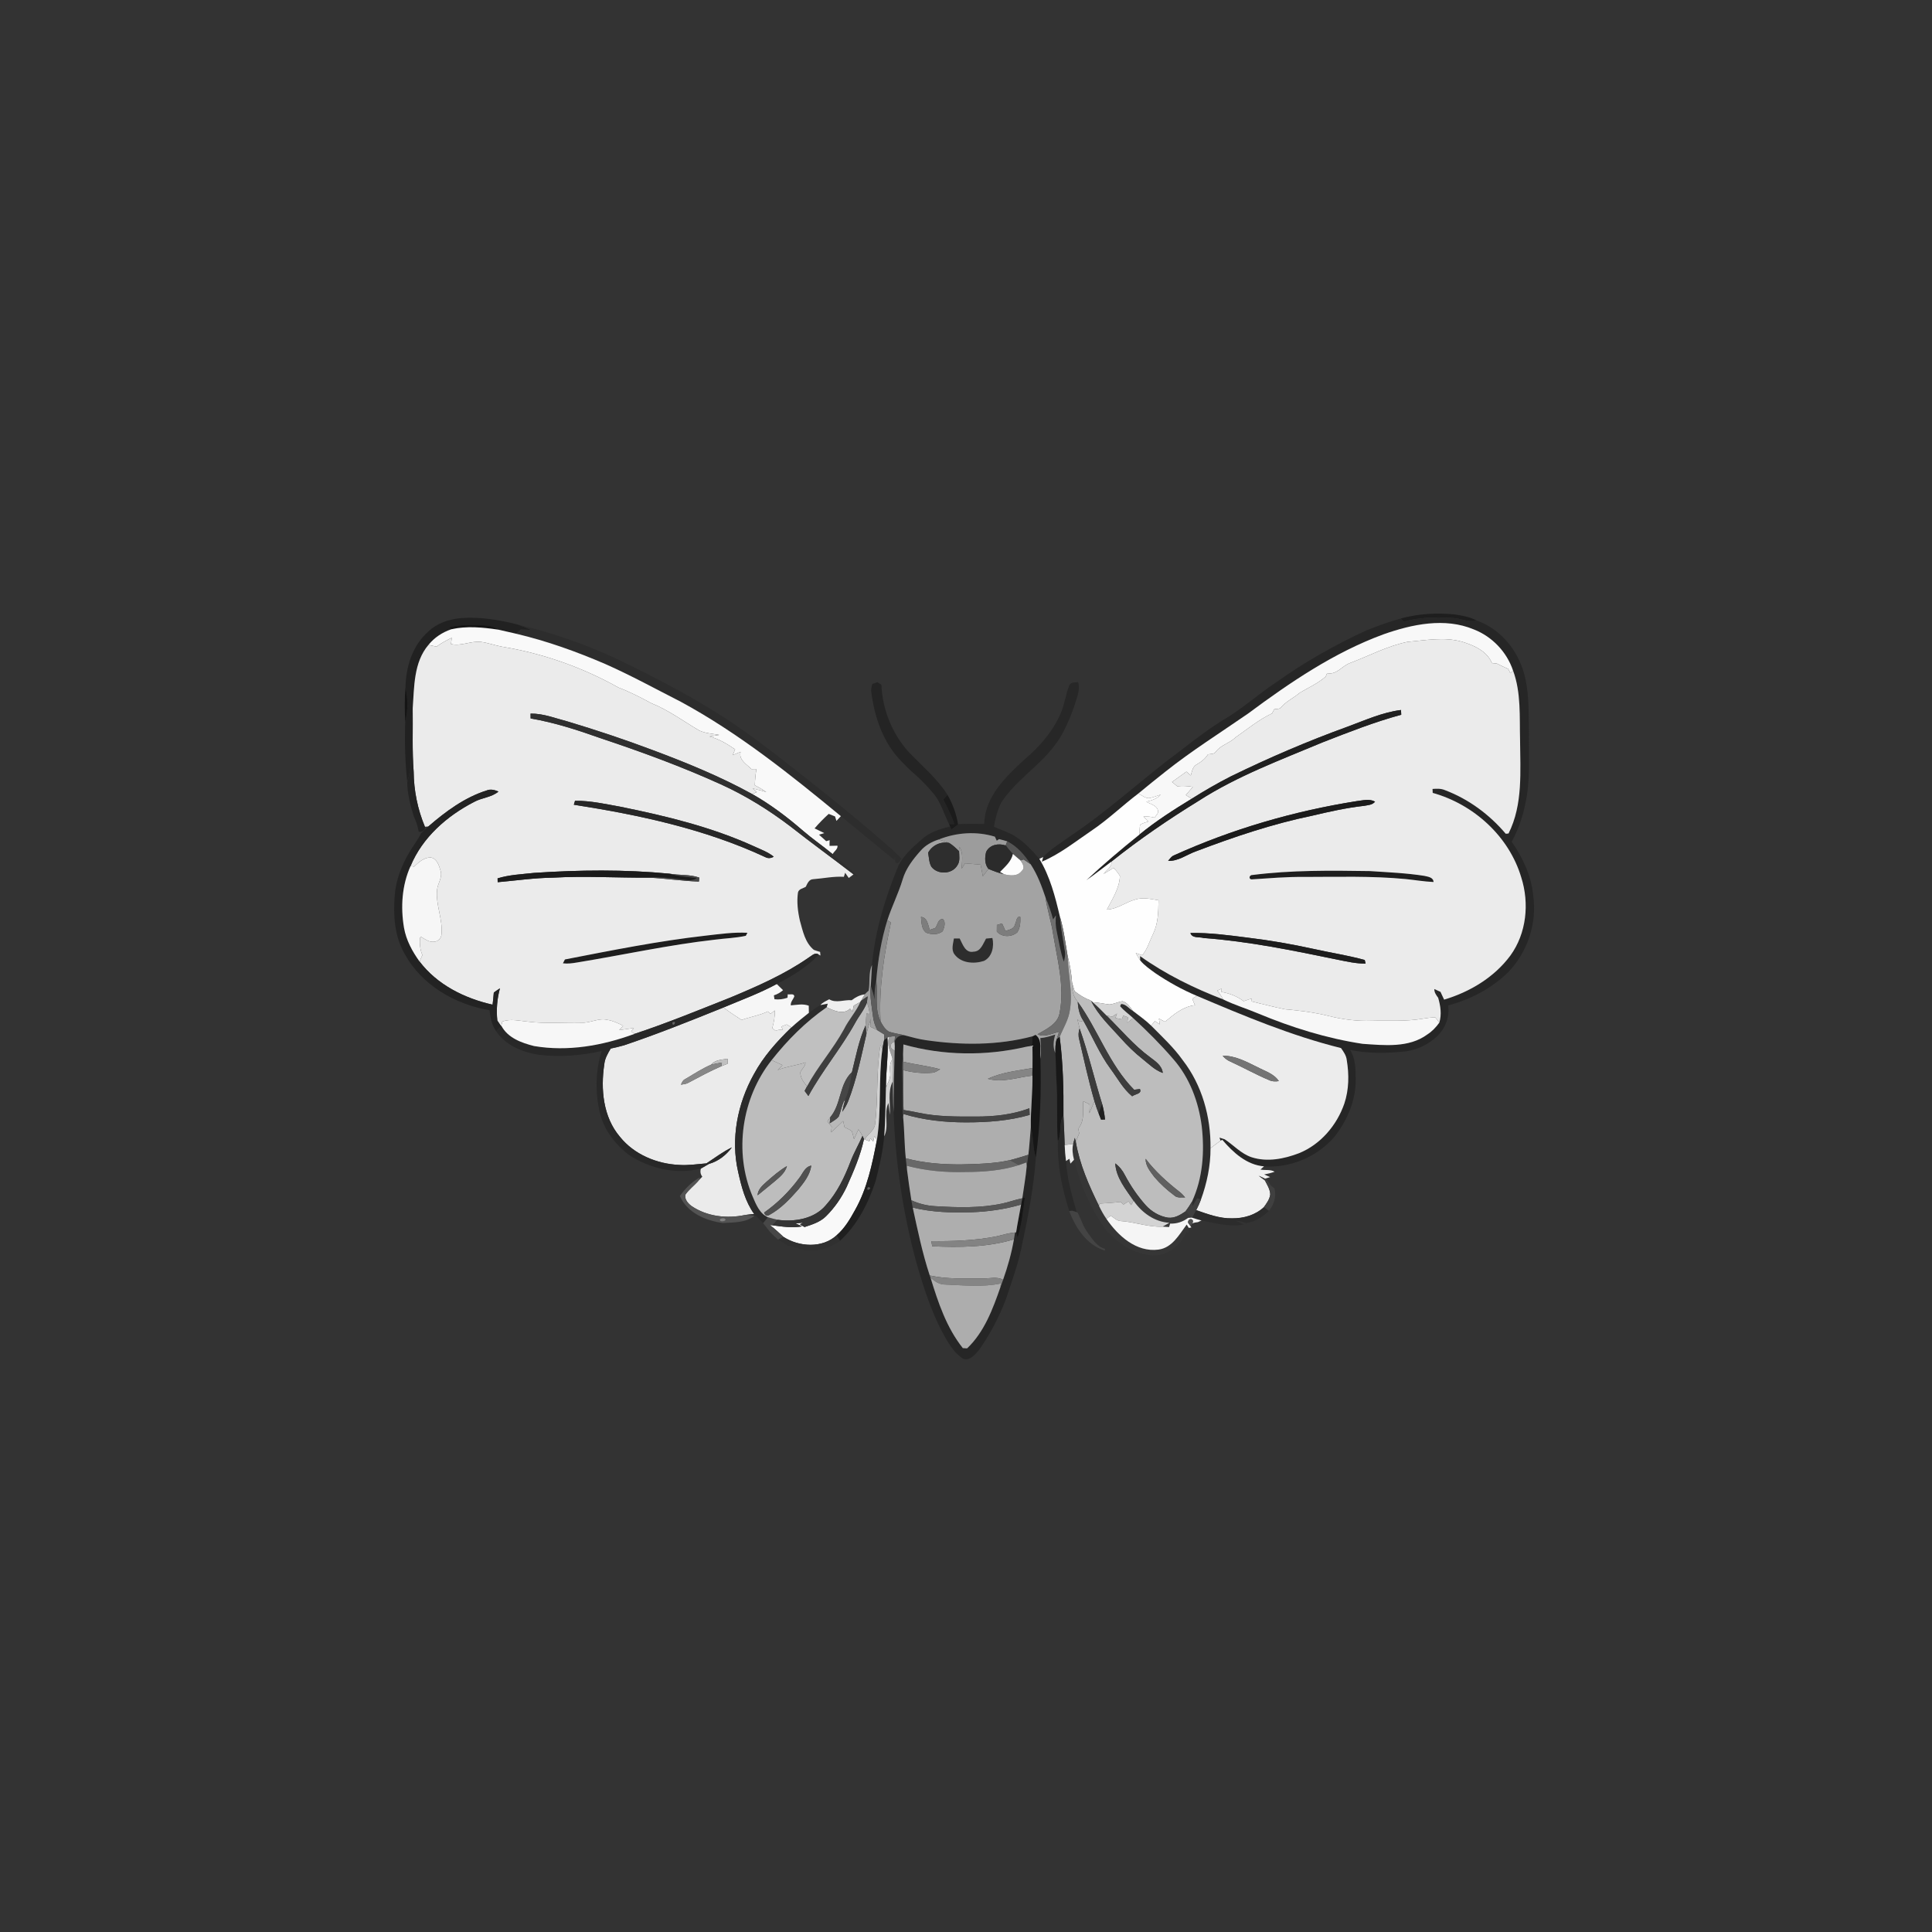 <ns0:svg xmlns:ns0="http://www.w3.org/2000/svg" width="1024pt" height="1024pt" viewBox="0 0 1024 1024" version="1.1">
<ns0:rect x="0" y="0" width="1024" height="1024" fill="#333333" stroke="none"/>
<ns0:g id="#ffffffff">
<ns0:path fill="#ffffff" opacity="0" d=" M 0.00 0.00 L 1024.00 0.00 L 1024.00 1024.00 L 0.00 1024.00 L 0.00 0.00 M 742.35 327.83 C 736.21 329.52 730.23 331.76 724.30 334.08 C 707.59 341.77 691.52 350.86 676.54 361.55 C 666.75 367.98 658.08 376.03 647.89 381.85 C 637.33 388.43 627.78 396.41 617.82 403.83 C 600.94 416.98 585.02 431.38 567.15 443.23 C 562.32 446.78 557.01 449.83 552.92 454.25 C 552.41 454.49 551.39 454.97 550.88 455.21 C 547.06 450.73 542.97 446.30 537.92 443.18 C 534.45 441.00 530.48 439.89 526.81 438.16 C 527.58 433.80 528.63 429.42 530.66 425.46 C 538.02 413.95 550.09 406.60 558.42 395.85 C 563.47 389.58 566.57 382.05 569.30 374.55 C 570.51 370.34 572.67 366.06 571.48 361.59 C 569.73 361.73 567.41 361.41 566.65 363.46 C 564.77 368.21 564.28 373.39 562.20 378.08 C 558.07 387.60 551.15 395.66 543.25 402.29 C 533.30 411.51 521.97 422.11 521.66 436.71 C 517.16 436.58 512.66 436.62 508.16 436.76 L 507.80 437.03 C 506.95 431.46 504.95 426.10 502.16 421.22 C 496.60 412.51 488.59 405.86 481.51 398.46 C 472.81 388.73 467.68 375.94 467.16 362.91 C 466.63 362.57 465.57 361.91 465.04 361.58 C 464.36 361.81 463.02 362.26 462.35 362.49 C 461.98 363.65 461.76 364.84 461.71 366.05 C 463.36 379.80 468.03 393.86 478.05 403.81 C 480.06 405.84 481.99 407.97 484.21 409.78 C 487.80 412.93 491.19 416.30 494.24 419.98 C 498.56 424.73 500.14 431.14 503.02 436.74 L 503.55 438.05 C 498.28 439.37 492.85 440.99 488.73 444.72 C 484.07 448.78 479.25 453.00 476.30 458.54 C 469.32 475.44 463.76 493.20 462.18 511.50 C 460.19 515.69 461.23 520.58 460.39 525.06 C 459.67 525.68 458.99 526.33 458.34 527.02 C 455.75 527.35 453.44 528.55 451.41 530.14 C 447.45 529.76 443.12 531.86 439.48 529.64 C 437.87 530.56 436.05 531.24 434.83 532.71 C 432.71 533.95 430.68 535.36 428.72 536.83 C 428.69 535.56 428.67 534.30 428.66 533.05 C 425.56 531.86 422.31 532.62 419.14 532.86 C 418.95 531.01 420.43 529.72 421.00 528.12 C 420.93 526.38 418.61 527.28 417.52 526.99 C 417.49 527.44 417.43 528.34 417.40 528.79 C 415.18 529.60 412.84 529.92 410.49 529.62 C 410.41 529.11 410.25 528.07 410.17 527.55 C 411.98 527.00 413.61 526.06 415.03 524.81 C 413.91 523.72 412.79 522.62 411.68 521.54 C 419.80 517.45 427.67 512.62 433.97 505.98 L 434.86 506.45 C 434.81 505.97 434.71 505.01 434.67 504.53 C 433.54 504.21 432.43 503.85 431.35 503.45 C 426.67 499.61 425.52 493.47 423.96 487.97 C 422.85 483.10 422.23 478.02 422.94 473.05 C 423.36 471.12 425.64 470.90 427.07 470.02 C 427.94 468.33 428.73 466.05 431.01 465.99 C 436.43 465.58 441.81 464.39 447.27 464.73 C 447.48 464.01 447.71 463.29 447.94 462.58 C 448.58 463.49 449.22 464.42 449.87 465.35 C 450.50 464.87 451.75 463.92 452.38 463.44 C 453.18 463.93 454.02 464.38 454.89 464.78 C 450.69 460.40 445.89 456.67 441.32 452.70 C 442.07 451.22 444.15 450.05 443.89 448.23 C 442.48 448.22 441.08 448.35 439.68 448.33 C 439.64 447.32 439.69 446.31 439.73 445.31 C 439.27 445.44 438.36 445.71 437.90 445.84 C 436.62 444.68 435.34 443.53 434.07 442.38 C 434.78 442.18 436.19 441.77 436.90 441.57 C 435.17 440.74 433.45 439.90 431.74 439.07 C 434.05 436.34 436.59 433.81 439.22 431.38 C 440.34 431.83 441.46 432.28 442.59 432.73 C 442.78 433.32 443.15 434.51 443.34 435.10 C 444.11 434.25 444.89 433.41 445.67 432.58 C 455.18 440.32 464.57 448.20 474.12 455.87 L 474.27 454.01 C 474.71 455.25 473.73 457.98 476.10 457.42 C 476.55 456.87 477.43 455.77 477.88 455.22 C 476.45 453.65 474.98 452.12 473.39 450.71 C 461.67 440.29 449.51 430.36 437.33 420.48 C 421.65 408.15 406.23 395.45 389.72 384.24 C 370.31 370.93 349.34 360.15 328.23 349.84 C 310.92 341.63 292.70 335.28 274.04 330.92 C 264.23 328.47 254.07 326.79 243.92 327.65 C 237.69 328.28 231.37 330.42 226.84 334.91 C 218.51 342.23 215.09 353.65 214.93 364.43 C 214.38 370.46 214.47 376.55 214.79 382.59 C 214.38 393.22 214.75 403.93 215.85 414.52 C 215.87 420.76 217.56 426.93 219.37 432.88 C 220.64 435.37 221.40 438.05 221.94 440.79 C 223.53 441.40 225.81 439.85 225.22 438.21 C 225.68 438.16 226.58 438.07 227.04 438.03 C 225.71 439.22 224.50 440.54 223.12 441.68 C 221.55 445.11 219.14 448.03 217.24 451.27 C 212.90 458.44 209.76 466.50 209.18 474.92 C 208.37 485.31 209.13 496.33 214.46 505.55 C 223.48 522.10 241.22 532.41 259.48 535.43 C 259.85 539.33 260.64 543.34 262.97 546.58 C 268.09 554.19 277.17 557.85 285.94 559.10 C 296.94 560.39 308.13 559.47 318.91 557.05 C 315.64 567.28 315.44 578.46 317.73 588.92 C 319.73 598.40 325.95 606.55 333.59 612.28 C 344.63 619.47 358.61 622.64 371.51 619.35 C 371.01 620.94 371.25 622.37 372.24 623.67 C 371.58 624.35 370.90 625.02 370.26 625.73 L 371.05 624.02 C 366.72 626.33 363.19 629.93 360.35 633.89 C 364.23 642.88 373.99 646.93 383.08 648.23 C 388.77 647.86 395.33 648.18 399.96 644.34 C 400.18 644.37 400.62 644.42 400.84 644.44 C 402.01 645.76 403.24 647.04 404.48 648.31 C 405.64 649.84 406.83 651.36 408.05 652.87 C 409.44 654.31 410.89 655.72 412.41 657.05 C 414.20 658.19 416.01 659.32 417.86 660.38 C 419.23 660.50 420.69 660.55 421.93 661.29 C 429.60 664.18 438.64 662.63 445.15 657.70 C 454.40 649.33 460.20 637.78 464.07 626.08 C 466.06 618.27 467.96 610.36 468.62 602.31 C 471.47 596.82 468.22 590.20 470.88 584.63 C 471.20 586.71 471.41 588.81 471.61 590.91 C 472.05 585.04 470.37 578.71 473.14 573.25 C 473.35 578.62 473.22 584.01 473.64 589.38 C 474.53 616.25 478.64 642.95 485.62 668.92 C 489.84 683.57 494.51 698.32 502.50 711.42 C 504.63 714.81 507.15 718.14 510.64 720.23 C 514.02 721.31 516.57 718.08 518.61 715.90 C 524.62 707.46 529.54 698.20 533.18 688.50 C 536.52 678.46 540.20 668.48 542.05 658.03 C 545.27 643.32 547.94 628.42 549.04 613.40 C 551.37 596.12 551.94 578.64 551.46 561.21 C 551.67 557.55 551.82 553.87 551.37 550.22 C 554.11 550.00 556.73 549.19 559.33 548.32 C 558.34 551.51 557.95 555.08 559.37 558.21 C 559.71 562.78 559.66 567.38 559.89 571.96 C 560.74 582.94 559.87 593.99 560.69 604.96 C 560.36 617.46 562.89 629.98 566.72 641.86 C 570.05 650.82 576.05 659.95 585.63 662.85 C 585.62 662.61 585.60 662.13 585.59 661.89 C 581.36 660.72 578.98 656.74 576.56 653.41 C 574.06 650.18 573.05 646.16 571.10 642.63 L 570.70 642.50 C 568.07 633.63 565.60 624.65 565.00 615.37 C 565.45 615.07 566.36 614.47 566.81 614.17 C 566.95 614.82 567.21 616.10 567.34 616.74 C 567.97 616.06 568.60 615.38 569.25 614.71 C 572.69 628.23 578.32 641.36 586.73 652.56 C 593.33 659.53 602.13 665.39 612.06 665.39 C 619.51 665.14 625.90 659.74 628.85 653.11 L 629.79 653.66 C 629.86 652.95 630.01 651.53 630.08 650.81 C 630.42 650.76 631.10 650.64 631.44 650.59 L 630.72 649.48 L 631.37 649.46 L 631.96 648.43 C 632.89 648.03 633.90 647.86 634.91 647.76 C 635.39 647.54 636.35 647.10 636.83 646.88 C 644.20 648.30 651.71 650.50 659.27 648.99 C 657.89 648.27 656.46 647.68 655.05 647.06 C 656.94 647.14 658.80 647.54 660.54 648.32 C 661.78 647.98 663.04 647.64 664.29 647.31 C 667.38 646.05 670.13 644.11 672.53 641.79 C 675.30 638.45 676.61 634.12 675.47 629.84 C 675.03 629.51 674.14 628.85 673.70 628.52 C 672.75 627.15 671.92 625.61 670.48 624.71 C 671.15 624.51 672.51 624.10 673.19 623.89 C 672.14 623.40 671.08 622.94 670.04 622.49 C 671.91 622.13 673.78 621.71 675.58 621.04 C 673.30 619.68 670.54 620.42 668.06 619.87 C 668.68 619.30 669.31 618.75 669.96 618.20 C 683.75 619.15 697.78 613.30 706.93 602.94 C 713.93 594.24 718.68 583.35 718.56 572.05 C 718.47 566.77 718.52 561.10 715.55 556.49 C 724.61 558.28 733.90 558.38 743.06 557.42 C 750.12 557.00 756.94 553.89 762.01 548.97 C 766.18 544.77 768.39 538.81 767.54 532.90 C 779.35 529.77 790.51 523.90 799.30 515.37 C 809.49 504.84 814.71 489.54 812.66 474.98 C 811.77 464.51 807.14 454.65 801.25 446.09 C 804.50 440.13 806.86 433.65 808.23 426.99 C 811.30 414.24 810.19 401.05 810.37 388.06 C 810.11 374.62 810.87 360.27 804.24 348.07 C 799.69 339.42 792.00 332.13 782.75 328.94 C 779.18 326.98 775.09 326.29 771.12 325.67 C 761.49 324.68 751.70 325.30 742.35 327.83 Z" />
</ns0:g>
<ns0:g id="#1e1e1eff">
<ns0:path fill="#1e1e1e" opacity="1.00" d=" M 742.35 327.83 C 751.70 325.30 761.49 324.68 771.12 325.67 C 775.09 326.29 779.18 326.98 782.75 328.94 C 778.34 330.07 774.06 327.66 769.66 327.53 C 761.14 327.10 752.36 327.04 744.12 329.53 C 743.68 329.11 742.79 328.26 742.35 327.83 Z" />
<ns0:path fill="#1e1e1e" opacity="1.00" d=" M 663.80 463.77 C 684.43 461.14 705.29 461.37 726.05 461.69 C 735.70 462.34 745.39 462.71 754.95 464.23 C 756.83 464.69 759.67 464.92 759.82 467.48 C 754.88 467.27 750.00 466.42 745.09 465.92 C 727.12 464.21 709.05 464.79 691.03 464.80 C 681.94 464.69 672.88 465.48 663.82 466.06 C 661.67 466.41 661.89 463.73 663.80 463.77 Z" />
<ns0:path fill="#1e1e1e" opacity="1.00" d=" M 374.01 495.91 C 381.36 495.08 388.74 494.01 396.15 494.39 L 395.30 496.00 C 389.93 497.18 384.38 497.33 378.94 498.04 C 354.39 500.80 330.25 506.15 305.89 510.13 C 303.40 510.55 300.87 510.91 298.35 510.58 C 298.70 509.89 299.06 509.21 299.42 508.53 C 324.18 503.72 348.92 498.74 374.01 495.91 Z" />
</ns0:g>
<ns0:g id="#212121ff">
<ns0:path fill="#212121" opacity="1.00" d=" M 226.84 334.91 C 231.37 330.42 237.69 328.28 243.92 327.65 C 254.07 326.79 264.23 328.47 274.04 330.92 C 276.64 331.77 279.17 332.80 281.68 333.87 C 279.76 333.81 277.85 333.75 275.94 333.69 C 275.17 334.42 274.40 335.16 273.65 335.91 C 270.51 335.22 267.39 334.47 264.26 333.76 C 262.41 332.33 260.14 331.66 257.83 331.50 C 251.21 330.98 244.46 330.90 237.95 332.42 C 238.27 332.69 238.90 333.24 239.22 333.52 C 234.50 335.11 230.24 337.91 227.09 341.80 C 219.18 351.13 219.58 364.07 218.74 375.56 C 216.35 388.42 219.96 401.88 215.85 414.52 C 214.75 403.93 214.38 393.22 214.79 382.59 C 216.26 376.66 216.34 370.38 214.93 364.43 C 215.09 353.65 218.51 342.23 226.84 334.91 Z" />
</ns0:g>
<ns0:g id="#262626ff">
<ns0:path fill="#262626" opacity="1.00" d=" M 744.12 329.53 C 752.36 327.04 761.14 327.10 769.66 327.53 C 774.06 327.66 778.34 330.07 782.75 328.94 C 792.00 332.13 799.69 339.42 804.24 348.07 C 810.87 360.27 810.11 374.62 810.37 388.06 C 810.19 401.05 811.30 414.24 808.23 426.99 C 806.86 433.65 804.50 440.13 801.25 446.09 C 807.14 454.65 811.77 464.51 812.66 474.98 C 814.71 489.54 809.49 504.84 799.30 515.37 C 790.51 523.90 779.35 529.77 767.54 532.90 C 768.39 538.81 766.18 544.77 762.01 548.97 C 756.94 553.89 750.12 557.00 743.06 557.42 C 733.90 558.38 724.61 558.28 715.55 556.49 C 718.52 561.10 718.47 566.77 718.56 572.05 C 718.68 583.35 713.93 594.24 706.93 602.94 C 697.78 613.30 683.75 619.15 669.96 618.20 C 660.68 617.41 653.60 610.84 647.84 604.13 L 646.91 604.58 C 646.70 604.03 646.51 603.51 646.34 602.97 C 647.25 603.27 648.18 603.56 649.11 603.84 C 653.90 606.99 657.84 611.54 663.43 613.38 C 671.70 616.03 680.60 614.23 688.51 611.22 C 699.93 606.58 708.56 596.43 712.53 584.90 C 715.00 577.51 715.08 569.50 713.81 561.88 C 713.56 559.44 712.11 557.43 710.75 555.50 C 684.39 548.96 659.29 538.40 634.35 527.83 C 626.60 524.58 619.23 520.46 612.27 515.75 C 609.47 513.69 606.51 511.71 604.30 508.99 C 604.30 508.43 604.28 507.31 604.27 506.75 C 617.81 516.43 632.88 523.76 648.38 529.74 C 654.34 532.69 660.75 534.58 666.88 537.18 C 684.62 544.57 703.15 550.36 722.18 553.25 C 733.64 554.02 746.65 555.53 756.50 548.29 C 759.02 546.67 761.12 544.47 762.86 542.03 C 764.21 537.70 763.51 533.09 762.25 528.83 C 761.23 527.47 760.17 526.01 760.22 524.22 C 761.04 524.59 762.67 525.32 763.48 525.69 C 764.10 527.07 764.74 528.44 765.41 529.82 C 779.01 525.78 791.93 518.04 800.48 506.53 C 809.10 494.71 810.68 478.79 806.29 465.03 C 799.82 443.25 781.03 426.28 759.36 420.25 C 759.34 419.73 759.30 418.69 759.27 418.16 C 761.51 417.97 763.82 417.90 765.93 418.82 C 778.42 423.54 789.48 431.75 798.08 441.91 C 798.45 441.87 799.19 441.80 799.56 441.76 C 807.27 426.38 805.76 408.70 805.66 392.04 C 805.33 379.80 806.28 367.09 801.94 355.40 C 798.62 345.53 790.86 337.38 781.15 333.61 C 765.76 327.17 748.43 330.87 733.29 336.20 C 707.04 345.84 683.70 361.73 661.39 378.29 C 646.77 388.40 631.70 397.87 617.77 408.93 C 612.93 412.78 608.10 416.62 603.35 420.58 C 594.89 427.00 587.24 434.43 578.40 440.36 C 569.89 446.12 561.75 452.69 552.21 456.72 C 552.39 456.10 552.74 454.87 552.92 454.25 C 557.01 449.83 562.32 446.78 567.15 443.23 C 585.02 431.38 600.94 416.98 617.82 403.83 C 627.78 396.41 637.33 388.43 647.89 381.85 C 658.08 376.03 666.75 367.98 676.54 361.55 C 691.52 350.86 707.59 341.77 724.30 334.08 C 730.23 331.76 736.21 329.52 742.35 327.83 C 742.79 328.26 743.68 329.11 744.12 329.53 Z" />
<ns0:path fill="#262626" opacity="1.00" d=" M 474.11 552.16 C 475.03 549.55 477.25 548.24 480.01 548.88 C 483.55 549.83 487.10 550.81 490.76 551.31 C 509.49 554.05 528.88 554.14 547.27 549.26 C 547.19 550.78 547.12 552.31 547.08 553.85 C 546.02 554.17 544.96 554.49 543.90 554.80 C 522.56 559.78 499.95 559.55 478.82 553.57 C 478.76 555.30 478.70 557.05 478.64 558.80 C 478.10 563.16 477.98 567.55 478.25 571.94 C 478.64 578.64 477.84 585.38 478.68 592.06 C 479.40 599.32 479.32 606.64 480.09 613.90 C 480.28 615.97 480.50 618.05 480.75 620.12 C 481.41 625.49 482.22 630.84 483.05 636.18 C 483.27 637.46 483.51 638.76 483.77 640.05 C 486.41 652.13 488.89 664.29 492.79 676.04 L 493.19 677.18 C 497.20 690.26 501.67 703.70 510.32 714.53 C 510.89 714.56 512.02 714.63 512.59 714.66 C 521.71 705.98 526.20 693.82 530.25 682.20 C 530.71 680.89 531.19 679.60 531.65 678.31 C 534.13 671.33 536.14 664.17 537.41 656.87 C 537.62 655.65 537.80 654.43 538.00 653.23 L 538.57 653.18 C 538.77 653.88 539.17 655.26 539.38 655.95 C 541.55 649.07 542.24 641.88 543.19 634.76 L 541.85 635.11 C 542.62 629.44 543.69 623.82 544.18 618.12 C 544.45 616.09 544.79 614.07 545.06 612.05 C 545.64 607.23 545.90 602.39 546.35 597.56 C 547.92 602.73 547.23 608.28 549.04 613.40 C 547.94 628.42 545.27 643.32 542.05 658.03 C 540.20 668.48 536.52 678.46 533.18 688.50 C 529.54 698.20 524.62 707.46 518.61 715.90 C 516.57 718.08 514.02 721.31 510.64 720.23 C 507.15 718.14 504.63 714.81 502.50 711.42 C 494.51 698.32 489.84 683.57 485.62 668.92 C 478.64 642.95 474.53 616.25 473.64 589.38 C 473.58 578.49 473.90 567.61 474.20 556.73 C 474.29 555.20 474.26 553.67 474.11 552.16 Z" />
</ns0:g>
<ns0:g id="#f8f8f8ff">
<ns0:path fill="#f8f8f8" opacity="1.00" d=" M 733.29 336.20 C 748.43 330.87 765.76 327.17 781.15 333.61 C 790.86 337.38 798.62 345.53 801.94 355.40 C 801.59 355.75 800.88 356.47 800.53 356.83 C 800.25 356.26 799.68 355.11 799.40 354.54 C 797.34 353.66 795.32 352.73 793.36 351.69 C 792.48 351.61 791.62 351.53 790.77 351.46 C 788.04 345.00 781.19 342.04 774.92 340.12 C 765.43 337.45 755.58 339.38 745.99 340.20 C 735.22 342.42 725.47 347.70 715.25 351.53 C 711.18 353.14 708.27 357.88 703.40 356.78 C 703.21 357.23 702.84 358.14 702.65 358.60 C 698.58 362.20 693.60 364.38 688.99 367.13 C 685.71 369.92 681.65 371.73 678.83 375.05 C 677.98 375.98 676.51 375.63 675.40 375.92 C 674.99 376.65 674.59 377.38 674.21 378.12 C 667.20 381.43 661.18 386.43 654.85 390.84 C 651.76 393.92 647.06 394.83 644.45 398.42 C 643.52 399.85 641.68 399.53 640.23 399.84 C 638.79 402.22 636.59 403.87 634.21 405.22 C 632.09 406.37 631.76 408.93 631.15 411.02 C 630.37 410.33 629.59 409.66 628.82 408.99 C 626.28 410.82 623.74 412.65 621.20 414.46 C 622.10 415.22 623.02 415.98 623.94 416.74 C 626.71 416.45 629.50 416.57 632.24 417.07 C 631.01 418.53 629.76 419.97 628.51 421.40 C 629.55 422.04 630.58 422.68 631.64 423.34 C 622.07 429.17 612.61 435.22 603.94 442.33 C 603.99 440.62 604.01 438.91 604.26 437.22 C 605.51 436.24 607.14 435.97 608.61 435.41 C 607.75 434.55 606.90 433.68 606.07 432.81 C 608.05 432.62 610.03 432.88 611.96 433.36 C 612.68 432.11 614.35 430.97 613.69 429.33 C 612.81 426.74 609.67 426.18 607.57 424.92 C 610.36 424.25 613.23 423.43 615.18 421.17 C 613.14 421.83 611.15 422.66 609.04 423.05 C 606.89 423.08 605.17 421.47 603.35 420.58 C 608.10 416.62 612.93 412.78 617.77 408.93 C 631.70 397.87 646.77 388.40 661.39 378.29 C 683.70 361.73 707.04 345.84 733.29 336.20 Z" />
</ns0:g>
<ns0:g id="#161616ff">
<ns0:path fill="#161616" opacity="1.00" d=" M 237.95 332.42 C 244.46 330.90 251.21 330.98 257.83 331.50 C 260.14 331.66 262.41 332.33 264.26 333.76 C 255.98 332.53 247.49 331.68 239.22 333.52 C 238.90 333.24 238.27 332.69 237.95 332.42 Z" />
<ns0:path fill="#161616" opacity="1.00" d=" M 548.86 548.48 C 552.89 551.40 550.77 556.98 551.46 561.21 C 551.94 578.64 551.37 596.12 549.04 613.40 C 547.23 608.28 547.92 602.73 546.35 597.56 C 546.18 587.68 547.56 577.86 547.18 567.98 C 547.19 567.50 547.22 566.56 547.24 566.09 C 547.32 562.12 547.25 558.16 547.22 554.20 C 546.39 554.35 544.73 554.65 543.90 554.80 C 544.96 554.49 546.02 554.17 547.08 553.85 C 547.12 552.31 547.19 550.78 547.27 549.26 C 547.67 549.06 548.46 548.67 548.86 548.48 Z" />
<ns0:path fill="#161616" opacity="1.00" d=" M 541.85 635.11 L 543.19 634.76 C 542.24 641.88 541.55 649.07 539.38 655.95 C 539.17 655.26 538.77 653.88 538.57 653.18 C 539.30 648.24 540.36 643.37 541.20 638.45 C 541.40 637.33 541.61 636.20 541.85 635.11 Z" />
</ns0:g>
<ns0:g id="#2d2d2dff">
<ns0:path fill="#2d2d2d" opacity="1.00" d=" M 274.04 330.92 C 292.70 335.28 310.92 341.63 328.23 349.84 C 349.34 360.15 370.31 370.93 389.72 384.24 C 406.23 395.45 421.65 408.15 437.33 420.48 C 449.51 430.36 461.67 440.29 473.39 450.71 C 474.98 452.12 476.45 453.65 477.88 455.22 C 477.43 455.77 476.55 456.87 476.10 457.42 C 473.73 457.98 474.71 455.25 474.27 454.01 L 474.12 455.87 C 464.57 448.20 455.18 440.32 445.67 432.58 C 418.87 410.48 391.54 388.60 360.89 371.98 C 347.65 365.24 334.60 358.06 321.01 352.03 C 305.68 345.41 289.91 339.75 273.65 335.91 C 274.40 335.16 275.17 334.42 275.94 333.69 C 277.85 333.75 279.76 333.81 281.68 333.87 C 279.17 332.80 276.64 331.77 274.04 330.92 Z" />
<ns0:path fill="#2d2d2d" opacity="1.00" d=" M 505.59 497.43 C 506.61 497.42 507.63 497.42 508.66 497.43 C 510.22 500.38 511.63 505.29 515.98 504.41 C 519.87 504.32 521.00 500.24 522.63 497.47 C 523.74 497.36 524.86 497.25 525.99 497.16 C 527.00 501.54 525.93 507.16 521.52 509.31 C 516.25 511.01 509.45 510.59 505.89 505.82 C 504.03 503.31 505.21 500.20 505.59 497.43 Z" />
<ns0:path fill="#2d2d2d" opacity="1.00" d=" M 594.16 532.20 C 596.65 531.95 598.43 534.73 600.54 535.85 C 603.77 538.38 607.18 540.70 610.12 543.60 C 615.95 549.49 622.09 555.16 626.91 561.96 C 637.12 575.13 641.80 592.03 641.60 608.57 C 641.64 617.89 639.69 627.10 636.53 635.83 C 636.02 635.66 635.02 635.30 634.52 635.12 C 633.70 636.52 632.88 637.92 632.05 639.32 C 631.98 638.70 631.86 637.46 631.79 636.85 C 637.54 624.45 638.49 610.39 636.95 596.97 C 635.31 584.03 630.53 571.18 621.83 561.30 C 615.21 553.62 608.04 546.44 600.57 539.59 C 598.30 537.47 595.69 535.70 593.70 533.30 C 593.82 533.02 594.04 532.47 594.16 532.20 Z" />
</ns0:g>
<ns0:g id="#f9f9f9ff">
<ns0:path fill="#f9f9f9" opacity="1.00" d=" M 239.22 333.52 C 247.49 331.68 255.98 332.53 264.26 333.76 C 267.39 334.47 270.51 335.22 273.65 335.91 C 289.91 339.75 305.68 345.41 321.01 352.03 C 334.60 358.06 347.65 365.24 360.89 371.98 C 391.54 388.60 418.87 410.48 445.67 432.58 C 444.89 433.41 444.11 434.25 443.34 435.10 C 443.15 434.51 442.78 433.32 442.59 432.73 C 441.46 432.28 440.34 431.83 439.22 431.38 C 436.59 433.81 434.05 436.34 431.74 439.07 C 433.45 439.90 435.17 440.74 436.90 441.57 C 436.19 441.77 434.78 442.18 434.07 442.38 C 435.34 443.53 436.62 444.68 437.90 445.84 C 438.36 445.71 439.27 445.44 439.73 445.31 C 439.69 446.31 439.64 447.32 439.68 448.33 C 441.08 448.35 442.48 448.22 443.89 448.23 C 444.15 450.05 442.07 451.22 441.32 452.70 C 436.20 448.44 430.67 444.69 425.63 440.34 C 417.25 433.07 408.35 426.33 398.68 420.87 C 399.30 420.60 400.53 420.07 401.14 419.80 C 400.59 419.33 399.48 418.38 398.92 417.91 C 401.36 418.44 403.76 419.08 406.16 419.78 C 404.20 418.46 402.16 417.27 400.07 416.20 C 400.17 413.31 400.45 410.44 400.92 407.59 C 400.03 407.61 399.15 407.62 398.28 407.64 C 395.73 405.06 391.40 402.75 392.54 398.47 C 391.13 399.05 389.73 399.63 388.34 400.22 C 388.76 399.20 389.19 398.19 389.63 397.18 C 385.43 394.29 381.01 391.65 376.05 390.35 C 377.76 390.08 379.47 389.79 381.18 389.52 C 377.64 388.85 373.91 388.72 370.60 387.18 C 362.21 382.26 354.33 376.35 345.23 372.73 C 339.56 369.66 333.84 366.69 327.79 364.41 C 308.70 353.72 287.73 346.29 266.12 342.77 C 262.36 342.10 258.77 340.71 254.99 340.23 C 249.59 339.58 244.41 342.65 239.04 341.36 C 239.17 340.25 239.30 339.14 239.44 338.04 C 236.62 339.39 233.86 340.87 231.36 342.74 C 229.93 342.45 228.51 342.11 227.09 341.80 C 230.24 337.91 234.50 335.11 239.22 333.52 Z" />
<ns0:path fill="#f9f9f9" opacity="1.00" d=" M 463.45 602.25 C 463.78 602.73 464.46 603.68 464.79 604.16 C 462.33 616.87 459.67 629.87 453.24 641.27 C 450.57 646.15 447.69 651.04 443.43 654.72 C 435.89 661.71 423.50 660.92 415.28 655.58 C 412.88 653.46 410.62 651.19 408.03 649.31 C 408.38 649.34 409.08 649.40 409.42 649.43 C 414.62 650.12 419.86 650.97 425.10 650.01 C 423.97 649.44 422.82 648.92 421.66 648.44 C 422.95 648.31 424.24 648.18 425.54 648.06 L 424.01 648.95 C 424.80 649.42 425.61 649.89 426.42 650.36 C 430.47 649.04 434.72 647.72 437.81 644.64 C 442.38 640.11 446.10 634.73 448.82 628.92 C 452.45 620.77 456.04 612.53 457.93 603.77 L 458.25 603.92 C 458.89 604.17 460.18 604.68 460.82 604.93 C 460.95 604.54 461.21 603.77 461.34 603.38 C 461.83 603.94 462.33 604.50 462.83 605.07 C 462.99 604.36 463.29 602.96 463.45 602.25 Z" />
</ns0:g>
<ns0:g id="#ebebebff">
<ns0:path fill="#ebebeb" opacity="1.00" d=" M 231.36 342.74 C 233.86 340.87 236.62 339.39 239.44 338.04 C 239.30 339.14 239.17 340.25 239.04 341.36 C 244.41 342.65 249.59 339.58 254.99 340.23 C 258.77 340.71 262.36 342.10 266.12 342.77 C 287.73 346.29 308.70 353.72 327.79 364.41 C 333.84 366.69 339.56 369.66 345.23 372.73 C 354.33 376.35 362.21 382.26 370.60 387.18 C 373.91 388.72 377.64 388.85 381.18 389.52 C 379.47 389.79 377.76 390.08 376.05 390.35 C 381.01 391.65 385.43 394.29 389.63 397.18 C 389.19 398.19 388.76 399.20 388.34 400.22 C 389.73 399.63 391.13 399.05 392.54 398.47 C 391.40 402.75 395.73 405.06 398.28 407.64 C 399.15 407.62 400.03 407.61 400.92 407.59 C 400.45 410.44 400.17 413.31 400.07 416.20 C 402.16 417.27 404.20 418.46 406.16 419.78 C 403.76 419.08 401.36 418.44 398.92 417.91 C 399.48 418.38 400.59 419.33 401.14 419.80 C 400.53 420.07 399.30 420.60 398.68 420.87 C 381.86 411.61 364.05 404.33 346.10 397.62 C 331.22 392.01 316.12 386.98 300.90 382.41 C 294.40 380.73 288.02 378.12 281.21 378.22 C 281.22 378.86 281.23 380.15 281.24 380.79 C 293.83 382.96 306.02 386.89 318.03 391.17 C 339.75 398.41 361.28 406.28 382.13 415.75 C 395.25 421.70 407.53 429.35 419.00 438.06 C 429.98 446.71 441.31 454.90 452.38 463.44 C 451.75 463.92 450.50 464.87 449.87 465.35 C 449.22 464.42 448.58 463.49 447.94 462.58 C 447.71 463.29 447.48 464.01 447.27 464.73 C 441.81 464.39 436.43 465.58 431.01 465.99 C 428.73 466.05 427.94 468.33 427.07 470.02 C 425.64 470.90 423.36 471.12 422.94 473.05 C 422.23 478.02 422.85 483.10 423.96 487.97 C 425.52 493.47 426.67 499.61 431.35 503.45 C 432.43 503.85 433.54 504.21 434.67 504.53 C 434.71 505.01 434.81 505.97 434.86 506.45 L 433.97 505.98 C 432.05 504.49 430.28 506.57 428.65 507.52 C 415.77 516.48 401.31 522.80 386.89 528.81 C 370.10 535.46 353.38 542.33 336.23 548.00 C 335.81 547.67 334.97 547.01 334.55 546.68 C 335.01 546.06 335.48 545.45 335.96 544.85 C 333.36 545.21 330.78 545.59 328.19 545.98 C 328.88 545.21 329.58 544.44 330.27 543.68 C 327.64 542.35 324.94 541.01 321.99 540.56 C 317.22 539.37 312.76 542.39 307.98 542.03 C 298.53 541.81 289.03 542.70 279.62 541.47 C 275.18 541.08 270.55 539.82 266.22 541.46 C 266.10 542.01 265.86 543.11 265.73 543.66 L 265.58 543.86 C 264.91 542.86 264.25 541.88 263.58 540.90 C 263.01 535.15 263.44 529.39 264.99 523.82 C 263.88 524.53 262.80 525.29 261.73 526.07 C 261.59 528.22 261.32 530.35 261.08 532.50 C 246.27 529.18 231.67 521.93 222.37 509.61 C 222.88 508.46 223.38 507.32 223.88 506.19 C 222.58 503.30 222.42 500.14 222.60 497.03 C 222.74 496.91 223.03 496.66 223.18 496.54 C 225.26 497.81 227.41 499.44 230.01 499.15 C 232.17 499.07 234.04 497.19 234.01 495.01 C 234.73 487.12 230.87 479.56 231.65 471.66 C 231.98 468.25 234.59 465.08 233.53 461.59 C 232.72 458.76 231.60 455.01 228.24 454.46 C 224.66 454.46 221.90 457.04 219.46 459.33 C 219.00 459.25 218.08 459.08 217.62 459.00 C 223.90 443.85 236.88 432.47 251.21 425.08 C 255.35 422.75 260.49 422.69 264.20 419.54 C 262.20 418.68 259.99 418.09 257.89 418.98 C 246.24 422.67 236.19 430.12 227.04 438.03 C 226.58 438.07 225.68 438.16 225.22 438.21 C 221.36 428.97 219.34 419.04 219.25 409.03 C 218.40 397.89 218.89 386.72 218.74 375.56 C 219.58 364.07 219.18 351.13 227.09 341.80 C 228.51 342.11 229.93 342.45 231.36 342.74 M 304.15 426.53 C 338.78 431.91 373.57 439.38 405.51 454.24 C 407.01 455.08 408.65 454.95 410.11 454.06 C 406.97 451.53 403.12 450.20 399.52 448.51 C 377.10 438.32 353.03 432.49 328.98 427.62 C 320.98 426.17 312.95 424.34 304.77 424.43 C 304.62 424.95 304.31 426.00 304.15 426.53 M 283.07 462.65 C 276.59 463.37 270.00 463.62 263.73 465.55 C 263.74 466.06 263.77 467.07 263.78 467.58 C 273.50 466.71 283.20 465.31 292.98 465.18 C 309.93 464.22 326.90 465.29 343.85 465.17 C 352.74 465.55 361.55 466.97 370.44 467.25 C 370.50 466.73 370.60 465.68 370.65 465.15 C 365.58 463.34 360.10 464.00 354.87 463.07 C 331.03 460.78 306.96 461.05 283.07 462.65 M 374.01 495.91 C 348.92 498.74 324.18 503.72 299.42 508.53 C 299.06 509.21 298.70 509.89 298.35 510.58 C 300.87 510.91 303.40 510.55 305.89 510.13 C 330.25 506.15 354.39 500.80 378.94 498.04 C 384.38 497.33 389.93 497.18 395.30 496.00 L 396.15 494.39 C 388.74 494.01 381.36 495.08 374.01 495.91 Z" />
<ns0:path fill="#ebebeb" opacity="1.00" d=" M 745.99 340.20 C 755.58 339.38 765.43 337.45 774.92 340.12 C 781.19 342.04 788.04 345.00 790.77 351.46 C 791.62 351.53 792.48 351.61 793.36 351.69 C 795.32 352.73 797.34 353.66 799.40 354.54 C 799.68 355.11 800.25 356.26 800.53 356.83 C 800.88 356.47 801.59 355.75 801.94 355.40 C 806.28 367.09 805.33 379.80 805.66 392.04 C 805.76 408.70 807.27 426.38 799.56 441.76 C 799.19 441.80 798.45 441.87 798.08 441.91 C 789.48 431.75 778.42 423.54 765.93 418.82 C 763.82 417.90 761.51 417.97 759.27 418.16 C 759.30 418.69 759.34 419.73 759.36 420.25 C 781.03 426.28 799.82 443.25 806.29 465.03 C 810.68 478.79 809.10 494.71 800.48 506.53 C 791.93 518.04 779.01 525.78 765.41 529.82 C 764.74 528.44 764.10 527.07 763.48 525.69 C 762.67 525.32 761.04 524.59 760.22 524.22 C 760.17 526.01 761.23 527.47 762.25 528.83 C 763.51 533.09 764.21 537.70 762.86 542.03 C 762.21 541.06 761.51 540.15 760.76 539.29 C 758.47 539.19 756.21 539.62 753.97 539.95 C 745.05 541.49 735.96 540.78 726.96 541.03 C 719.36 541.30 711.77 540.36 704.40 538.52 C 696.74 536.60 688.88 535.60 681.02 534.93 C 675.13 533.73 669.31 532.20 663.46 530.80 C 663.45 530.40 663.42 529.61 663.40 529.21 C 661.98 529.68 660.55 530.16 659.14 530.64 C 655.69 528.03 651.63 526.46 647.39 525.74 C 647.41 525.30 647.44 524.42 647.46 523.98 C 646.69 524.33 645.94 524.69 645.19 525.06 C 646.38 526.53 647.42 528.10 648.38 529.74 C 632.88 523.76 617.81 516.43 604.27 506.75 C 604.28 507.31 604.30 508.43 604.30 508.99 C 603.46 507.74 602.72 506.44 601.98 505.14 C 603.14 505.51 604.29 505.90 605.45 506.29 C 608.18 503.01 609.27 498.81 611.14 495.05 C 613.86 489.53 613.97 483.21 614.04 477.18 C 610.05 476.53 605.87 475.47 601.89 476.74 C 596.65 478.09 592.24 481.88 586.69 482.09 C 589.59 476.42 593.29 470.93 593.59 464.34 C 592.76 462.69 591.44 461.37 590.28 459.98 C 588.51 461.09 586.72 462.17 584.92 463.21 C 586.38 461.11 589.42 459.59 589.09 456.66 C 603.80 444.90 619.38 434.27 635.42 424.40 C 655.88 411.24 678.82 402.76 701.15 393.40 C 714.83 388.07 728.50 382.67 742.69 378.83 C 742.66 378.20 742.59 376.94 742.56 376.31 C 732.67 377.54 723.50 381.76 714.22 385.16 C 693.09 392.81 672.41 401.70 652.23 411.56 C 645.19 415.16 638.33 419.12 631.64 423.34 C 630.58 422.68 629.55 422.04 628.51 421.40 C 629.76 419.97 631.01 418.53 632.24 417.07 C 629.50 416.57 626.71 416.45 623.94 416.74 C 623.02 415.98 622.10 415.22 621.20 414.46 C 623.74 412.65 626.28 410.82 628.82 408.99 C 629.59 409.66 630.37 410.33 631.15 411.02 C 631.76 408.93 632.09 406.37 634.21 405.22 C 636.59 403.87 638.79 402.22 640.23 399.84 C 641.68 399.53 643.52 399.85 644.45 398.42 C 647.06 394.83 651.76 393.92 654.85 390.84 C 661.18 386.43 667.20 381.43 674.21 378.12 C 674.59 377.38 674.99 376.65 675.40 375.92 C 676.51 375.63 677.98 375.98 678.83 375.05 C 681.65 371.73 685.71 369.92 688.99 367.13 C 693.60 364.38 698.58 362.20 702.65 358.60 C 702.84 358.14 703.21 357.23 703.40 356.78 C 708.27 357.88 711.18 353.14 715.25 351.53 C 725.47 347.70 735.22 342.42 745.99 340.20 M 719.15 424.60 C 685.74 429.89 652.96 439.43 622.14 453.40 C 620.81 453.95 620.04 455.24 619.13 456.27 C 624.50 456.53 629.02 452.95 633.91 451.21 C 653.99 443.59 674.42 436.68 695.49 432.34 C 704.57 430.19 713.70 428.14 722.99 427.11 C 725.02 426.70 727.40 426.71 728.80 424.88 C 725.77 423.23 722.35 424.24 719.15 424.60 M 663.80 463.77 C 661.89 463.73 661.67 466.41 663.82 466.06 C 672.88 465.48 681.94 464.69 691.03 464.80 C 709.05 464.79 727.12 464.21 745.09 465.92 C 750.00 466.42 754.88 467.27 759.82 467.48 C 759.67 464.92 756.83 464.69 754.95 464.23 C 745.39 462.71 735.70 462.34 726.05 461.69 C 705.29 461.37 684.43 461.14 663.80 463.77 M 630.94 494.51 C 631.88 497.45 635.62 496.46 637.99 497.17 C 661.92 498.94 685.45 503.81 708.91 508.64 C 713.82 509.62 718.74 510.78 723.79 510.72 C 723.68 510.24 723.45 509.29 723.34 508.81 C 714.34 506.33 705.09 504.95 695.99 502.90 C 684.44 500.37 672.77 498.33 661.03 496.94 C 651.05 495.67 641.02 494.30 630.94 494.51 Z" />
<ns0:path fill="#ebebeb" opacity="1.00" d=" M 330.81 554.01 C 348.60 548.01 366.04 541.03 383.44 533.99 C 386.54 536.33 389.77 538.49 393.05 540.59 C 397.65 538.95 402.55 538.20 406.98 536.07 C 407.33 536.40 408.02 537.06 408.36 537.39 C 409.12 536.78 409.88 536.17 410.65 535.57 C 410.78 538.73 410.17 541.84 409.35 544.88 C 409.94 545.37 410.51 545.91 411.11 546.41 C 412.28 545.78 413.59 545.72 414.89 545.71 C 414.70 545.31 414.31 544.50 414.12 544.09 C 415.06 543.72 416.01 543.35 416.96 542.99 C 417.60 543.37 418.87 544.14 419.50 544.52 C 411.84 551.92 404.61 559.97 399.54 569.40 C 390.88 584.92 387.20 603.62 391.22 621.08 C 392.95 628.87 395.00 636.87 399.72 643.46 C 398.13 643.59 396.56 643.74 394.99 643.95 C 385.37 646.02 374.83 644.83 366.56 639.25 C 364.71 637.86 362.76 635.73 363.23 633.24 C 365.17 630.39 368.03 628.34 370.26 625.73 C 370.90 625.02 371.58 624.35 372.24 623.67 C 371.25 622.37 371.01 620.94 371.51 619.35 C 372.93 618.51 374.35 617.68 375.78 616.89 C 380.70 615.52 384.91 612.22 387.91 608.14 C 383.12 610.46 378.87 613.69 374.44 616.61 C 369.65 616.99 364.87 617.76 360.06 617.44 C 348.16 616.91 336.09 611.93 328.54 602.49 C 319.63 592.00 318.31 577.25 320.28 564.12 C 320.57 561.04 322.14 558.34 323.70 555.75 C 326.08 555.24 328.47 554.71 330.81 554.01 M 376.91 564.29 C 372.05 566.42 367.58 569.33 363.02 572.03 C 361.84 572.57 361.43 573.81 360.91 574.90 C 362.29 574.67 363.74 574.56 364.97 573.82 C 370.68 570.78 376.38 567.69 382.31 565.12 C 383.44 564.68 384.56 564.23 385.69 563.79 C 385.68 563.14 385.67 561.83 385.66 561.18 C 382.63 561.66 379.00 561.69 376.91 564.29 Z" />
</ns0:g>
<ns0:g id="#272727ff">
<ns0:path fill="#272727" opacity="1.00" d=" M 566.65 363.46 C 567.41 361.41 569.73 361.73 571.48 361.59 C 572.67 366.06 570.51 370.34 569.30 374.55 C 566.57 382.05 563.47 389.58 558.42 395.85 C 550.09 406.60 538.02 413.95 530.66 425.46 C 528.63 429.42 527.58 433.80 526.81 438.16 C 530.48 439.89 534.45 441.00 537.92 443.18 C 542.97 446.30 547.06 450.73 550.88 455.21 C 556.49 464.49 559.27 475.12 561.71 485.59 C 562.26 491.81 563.49 497.94 564.40 504.11 C 564.75 506.00 564.39 507.90 563.86 509.72 C 562.00 504.58 561.30 499.13 560.12 493.82 C 559.44 490.98 559.42 488.05 559.66 485.16 C 559.16 485.88 558.66 486.60 558.17 487.33 C 557.09 483.37 555.81 479.47 554.16 475.72 C 552.11 469.60 549.82 463.48 546.26 458.06 C 543.07 453.19 539.13 448.56 533.84 445.92 C 532.41 445.47 530.94 445.10 529.50 444.75 C 529.20 444.96 528.60 445.38 528.30 445.60 C 528.05 445.06 527.56 443.98 527.31 443.45 C 517.53 440.47 506.96 441.20 497.51 444.96 C 493.87 446.10 490.43 448.04 487.91 450.94 C 483.92 455.40 480.14 460.29 478.42 466.12 C 476.22 473.48 472.71 480.35 470.34 487.66 C 467.11 498.02 465.33 508.81 464.44 519.62 C 463.73 522.99 463.29 526.43 463.67 529.88 C 463.08 527.39 462.33 524.95 461.54 522.53 C 461.70 518.85 462.04 515.18 462.18 511.50 C 463.76 493.20 469.32 475.44 476.30 458.54 C 479.25 453.00 484.07 448.78 488.73 444.72 C 492.85 440.99 498.28 439.37 503.55 438.05 C 503.71 438.45 504.04 439.25 504.20 439.65 C 505.40 438.77 506.59 437.89 507.80 437.03 L 508.16 436.76 C 512.66 436.62 517.16 436.58 521.66 436.71 C 521.97 422.11 533.30 411.51 543.25 402.29 C 551.15 395.66 558.07 387.60 562.20 378.08 C 564.28 373.39 564.77 368.21 566.65 363.46 Z" />
<ns0:path fill="#272727" opacity="1.00" d=" M 304.15 426.53 C 304.31 426.00 304.62 424.95 304.77 424.43 C 312.95 424.34 320.98 426.17 328.98 427.62 C 353.03 432.49 377.10 438.32 399.52 448.51 C 403.12 450.20 406.97 451.53 410.11 454.06 C 408.65 454.95 407.01 455.08 405.51 454.24 C 373.57 439.38 338.78 431.91 304.15 426.53 Z" />
</ns0:g>
<ns0:g id="#242424ff">
<ns0:path fill="#242424" opacity="1.00" d=" M 462.35 362.49 C 463.02 362.26 464.36 361.81 465.04 361.58 C 465.57 361.91 466.63 362.57 467.16 362.91 C 467.68 375.94 472.81 388.73 481.51 398.46 C 488.59 405.86 496.60 412.51 502.16 421.22 C 501.42 422.07 500.68 422.93 499.94 423.79 C 502.09 428.04 504.30 432.28 505.81 436.82 C 505.11 436.80 503.72 436.76 503.02 436.74 C 500.14 431.14 498.56 424.73 494.24 419.98 C 491.19 416.30 487.80 412.93 484.21 409.78 C 481.99 407.97 480.06 405.84 478.05 403.81 C 468.03 393.86 463.36 379.80 461.71 366.05 C 461.76 364.84 461.98 363.65 462.35 362.49 Z" />
</ns0:g>
<ns0:g id="#151515ff">
<ns0:path fill="#151515" opacity="1.00" d=" M 214.93 364.43 C 216.34 370.38 216.26 376.66 214.79 382.59 C 214.47 376.55 214.38 370.46 214.93 364.43 Z" />
</ns0:g>
<ns0:g id="#232323ff">
<ns0:path fill="#232323" opacity="1.00" d=" M 215.85 414.52 C 219.96 401.88 216.35 388.42 218.74 375.56 C 218.89 386.72 218.40 397.89 219.25 409.03 C 219.34 419.04 221.36 428.97 225.22 438.21 C 225.81 439.85 223.53 441.40 221.94 440.79 C 221.40 438.05 220.64 435.37 219.37 432.88 C 217.56 426.93 215.87 420.76 215.85 414.52 Z" />
<ns0:path fill="#232323" opacity="1.00" d=" M 257.89 418.98 C 259.99 418.09 262.20 418.68 264.20 419.54 C 260.49 422.69 255.35 422.75 251.21 425.08 C 236.88 432.47 223.90 443.85 217.62 459.00 C 213.01 469.21 212.27 480.83 214.14 491.78 C 215.29 498.33 218.52 504.27 222.37 509.61 C 231.67 521.93 246.27 529.18 261.08 532.50 C 261.32 530.35 261.59 528.22 261.73 526.07 C 262.80 525.29 263.88 524.53 264.99 523.82 C 263.44 529.39 263.01 535.15 263.58 540.90 C 264.25 541.88 264.91 542.86 265.58 543.86 C 264.72 544.78 263.85 545.68 262.97 546.58 C 260.64 543.34 259.85 539.33 259.48 535.43 C 241.22 532.41 223.48 522.10 214.46 505.55 C 209.13 496.33 208.37 485.31 209.18 474.92 C 209.76 466.50 212.90 458.44 217.24 451.27 C 219.14 448.03 221.55 445.11 223.12 441.68 C 224.50 440.54 225.71 439.22 227.04 438.03 C 236.19 430.12 246.24 422.67 257.89 418.98 Z" />
</ns0:g>
<ns0:g id="#202020ff">
<ns0:path fill="#202020" opacity="1.00" d=" M 714.22 385.16 C 723.50 381.76 732.67 377.54 742.56 376.31 C 742.59 376.94 742.66 378.20 742.69 378.83 C 728.50 382.67 714.83 388.07 701.15 393.40 C 678.82 402.76 655.88 411.24 635.42 424.40 C 619.38 434.27 603.80 444.90 589.09 456.66 C 584.65 459.93 580.35 463.40 575.81 466.52 C 584.84 458.07 594.28 450.08 603.94 442.33 C 612.61 435.22 622.07 429.17 631.64 423.34 C 638.33 419.12 645.19 415.16 652.23 411.56 C 672.41 401.70 693.09 392.81 714.22 385.16 Z" />
</ns0:g>
<ns0:g id="#2f2f2fff">
<ns0:path fill="#2f2f2f" opacity="1.00" d=" M 281.21 378.22 C 288.02 378.12 294.40 380.73 300.90 382.41 C 316.12 386.98 331.22 392.01 346.10 397.62 C 364.05 404.33 381.86 411.61 398.68 420.87 C 408.35 426.33 417.25 433.07 425.63 440.34 C 430.67 444.69 436.20 448.44 441.32 452.70 C 445.89 456.67 450.69 460.40 454.89 464.78 C 454.02 464.38 453.18 463.93 452.38 463.44 C 441.31 454.90 429.98 446.71 419.00 438.06 C 407.53 429.35 395.25 421.70 382.13 415.75 C 361.28 406.28 339.75 398.41 318.03 391.17 C 306.02 386.89 293.83 382.96 281.24 380.79 C 281.23 380.15 281.22 378.86 281.21 378.22 Z" />
</ns0:g>
<ns0:g id="#fefefeff">
<ns0:path fill="#fefefe" opacity="1.00" d=" M 578.40 440.36 C 587.24 434.43 594.89 427.00 603.35 420.58 C 605.17 421.47 606.89 423.08 609.04 423.05 C 611.15 422.66 613.14 421.83 615.18 421.17 C 613.23 423.43 610.36 424.25 607.57 424.92 C 609.67 426.18 612.81 426.74 613.69 429.33 C 614.35 430.97 612.68 432.11 611.96 433.36 C 610.03 432.88 608.05 432.62 606.07 432.81 C 606.90 433.68 607.75 434.55 608.61 435.41 C 607.14 435.97 605.51 436.24 604.26 437.22 C 604.01 438.91 603.99 440.62 603.94 442.33 C 594.28 450.08 584.84 458.07 575.81 466.52 C 580.35 463.40 584.65 459.93 589.09 456.66 C 589.42 459.59 586.38 461.11 584.92 463.21 C 586.72 462.17 588.51 461.09 590.28 459.98 C 591.44 461.37 592.76 462.69 593.59 464.34 C 593.29 470.93 589.59 476.42 586.69 482.09 C 592.24 481.88 596.65 478.09 601.89 476.74 C 605.87 475.47 610.05 476.53 614.04 477.18 C 613.97 483.21 613.86 489.53 611.14 495.05 C 609.27 498.81 608.18 503.01 605.45 506.29 C 604.29 505.90 603.14 505.51 601.98 505.14 C 602.72 506.44 603.46 507.74 604.30 508.99 C 606.51 511.71 609.47 513.69 612.27 515.75 C 619.23 520.46 626.60 524.58 634.35 527.83 C 633.76 528.20 632.56 528.94 631.96 529.31 C 632.32 530.49 632.80 531.64 633.37 532.76 C 627.14 533.47 622.12 537.63 617.52 541.53 C 616.38 541.07 615.32 540.42 614.25 539.85 C 614.40 540.87 614.56 541.90 614.72 542.94 C 613.84 542.35 612.98 541.77 612.12 541.20 C 611.62 541.80 610.62 543.00 610.12 543.60 C 607.18 540.70 603.77 538.38 600.54 535.85 C 598.99 533.83 597.55 531.39 594.93 530.68 C 592.57 531.02 590.39 532.18 588.02 532.39 C 585.07 532.05 582.17 531.31 579.18 531.23 L 578.32 530.51 C 578.20 530.42 577.95 530.23 577.83 530.13 C 574.77 529.10 572.08 527.30 569.56 525.34 C 569.10 523.81 568.62 522.29 568.22 520.75 C 567.86 515.96 567.06 511.22 565.84 506.58 C 564.64 499.55 563.79 492.43 561.71 485.59 C 559.27 475.12 556.49 464.49 550.88 455.21 C 551.39 454.97 552.41 454.49 552.92 454.25 C 552.74 454.87 552.39 456.10 552.21 456.72 C 561.75 452.69 569.89 446.12 578.40 440.36 Z" />
</ns0:g>
<ns0:g id="#1b1b1bff">
<ns0:path fill="#1b1b1b" opacity="1.00" d=" M 499.94 423.79 C 500.68 422.93 501.42 422.07 502.16 421.22 C 504.95 426.10 506.95 431.46 507.80 437.03 C 506.59 437.89 505.40 438.77 504.20 439.65 C 504.04 439.25 503.71 438.45 503.55 438.05 L 503.02 436.74 C 503.72 436.76 505.11 436.80 505.81 436.82 C 504.30 432.28 502.09 428.04 499.94 423.79 Z" />
<ns0:path fill="#1b1b1b" opacity="1.00" d=" M 719.15 424.60 C 722.35 424.24 725.77 423.23 728.80 424.88 C 727.40 426.71 725.02 426.70 722.99 427.11 C 713.70 428.14 704.57 430.19 695.49 432.34 C 674.42 436.68 653.99 443.59 633.91 451.21 C 629.02 452.95 624.50 456.53 619.13 456.27 C 620.04 455.24 620.81 453.95 622.14 453.40 C 652.96 439.43 685.74 429.89 719.15 424.60 Z" />
<ns0:path fill="#1b1b1b" opacity="1.00" d=" M 283.07 462.65 C 306.96 461.05 331.03 460.78 354.87 463.07 C 359.60 464.42 364.49 464.82 369.36 465.35 C 366.62 467.44 363.08 466.20 359.97 466.01 C 354.64 465.17 349.24 464.89 343.85 465.17 C 326.90 465.29 309.93 464.22 292.98 465.18 C 283.20 465.31 273.50 466.71 263.78 467.58 C 263.77 467.07 263.74 466.06 263.73 465.55 C 270.00 463.62 276.59 463.37 283.07 462.65 Z" />
</ns0:g>
<ns0:g id="#9c9c9cff">
<ns0:path fill="#9c9c9c" opacity="1.00" d=" M 497.51 444.96 C 506.96 441.20 517.53 440.47 527.31 443.45 C 527.56 443.98 528.05 445.06 528.30 445.60 C 528.60 445.38 529.20 444.96 529.50 444.75 C 530.94 445.10 532.41 445.47 533.84 445.92 C 533.63 446.47 533.22 447.56 533.01 448.10 C 529.19 446.85 524.64 447.65 522.69 451.50 C 521.91 454.45 521.82 458.05 523.90 460.53 C 522.87 461.82 521.95 463.19 520.92 464.48 C 520.52 462.41 520.13 460.34 519.76 458.27 C 516.99 458.05 514.22 457.82 511.46 457.59 C 510.86 458.55 510.28 459.51 509.70 460.48 C 509.83 456.57 510.75 452.31 508.50 448.81 C 508.46 449.40 508.37 450.59 508.33 451.18 C 506.68 449.57 505.03 447.94 503.05 446.77 C 501.23 446.05 499.38 445.46 497.51 444.96 Z" />
<ns0:path fill="#9c9c9c" opacity="1.00" d=" M 471.36 549.52 C 472.12 549.42 473.64 549.20 474.41 549.09 C 474.33 549.86 474.19 551.39 474.11 552.16 C 471.35 552.81 471.52 556.08 474.20 556.73 C 473.90 567.61 473.58 578.49 473.64 589.38 C 473.22 584.01 473.35 578.62 473.14 573.25 C 473.37 569.28 473.59 565.28 473.05 561.33 C 472.10 557.44 469.65 553.61 471.36 549.52 Z" />
</ns0:g>
<ns0:g id="#a3a3a3ff">
<ns0:path fill="#a3a3a3" opacity="1.00" d=" M 487.91 450.94 C 490.43 448.04 493.87 446.10 497.51 444.96 C 499.38 445.46 501.23 446.05 503.05 446.77 C 498.55 445.90 494.11 447.98 491.92 451.96 C 492.41 454.44 492.36 457.14 493.65 459.39 C 496.98 463.74 504.70 463.45 507.46 458.60 C 508.96 456.40 508.38 453.66 508.33 451.18 C 508.37 450.59 508.46 449.40 508.50 448.81 C 510.75 452.31 509.83 456.57 509.70 460.48 C 510.28 459.51 510.86 458.55 511.46 457.59 C 514.22 457.82 516.99 458.05 519.76 458.27 C 520.13 460.34 520.52 462.41 520.92 464.48 C 521.95 463.19 522.87 461.82 523.90 460.53 C 526.59 461.67 529.33 462.73 532.19 463.35 C 535.35 464.20 539.34 464.58 541.54 461.61 C 543.47 459.96 541.98 457.67 540.89 456.06 C 541.30 455.93 542.12 455.67 542.54 455.54 C 543.77 456.38 545.01 457.22 546.26 458.06 C 549.82 463.48 552.11 469.60 554.16 475.72 C 555.02 482.23 557.22 488.47 558.16 494.97 C 560.44 508.70 564.32 522.74 561.67 536.70 C 560.72 542.79 554.59 545.40 549.89 548.19 C 553.67 549.98 557.58 547.72 561.31 546.90 C 560.88 548.20 560.46 549.52 560.06 550.84 C 559.29 553.21 559.39 555.74 559.37 558.21 C 557.95 555.08 558.34 551.51 559.33 548.32 C 556.73 549.19 554.11 550.00 551.37 550.22 C 551.82 553.87 551.67 557.55 551.46 561.21 C 550.77 556.98 552.89 551.40 548.86 548.48 C 548.46 548.67 547.67 549.06 547.27 549.26 C 528.88 554.14 509.49 554.05 490.76 551.31 C 487.10 550.81 483.55 549.83 480.01 548.88 C 477.08 548.06 474.01 547.79 471.14 546.79 C 469.06 545.58 467.75 543.40 466.70 541.31 C 465.79 523.69 468.52 506.13 472.20 488.95 C 471.74 488.62 470.81 487.98 470.34 487.66 C 472.71 480.35 476.22 473.48 478.42 466.12 C 480.14 460.29 483.92 455.40 487.91 450.94 M 488.15 485.96 C 488.42 488.80 488.34 492.30 490.77 494.29 C 493.57 495.41 497.12 495.59 499.61 493.61 C 500.44 491.71 501.44 488.94 499.82 487.19 C 497.12 486.78 497.01 490.28 495.73 491.84 C 494.99 492.09 493.52 492.60 492.78 492.86 C 491.83 490.20 491.63 486.41 488.15 485.96 M 537.94 489.97 C 537.52 492.40 534.84 492.74 532.93 493.44 C 532.33 492.10 531.72 490.76 531.12 489.43 C 530.44 489.64 529.06 490.06 528.37 490.27 C 528.35 491.42 528.34 492.57 528.33 493.72 C 531.01 496.90 536.09 496.76 539.15 494.21 C 540.75 491.83 540.89 488.79 540.80 486.02 C 538.64 485.33 538.79 488.71 537.94 489.97 M 505.59 497.43 C 505.21 500.20 504.03 503.31 505.89 505.82 C 509.45 510.59 516.25 511.01 521.52 509.31 C 525.93 507.16 527.00 501.54 525.99 497.16 C 524.86 497.25 523.74 497.36 522.63 497.47 C 521.00 500.24 519.87 504.32 515.98 504.41 C 511.63 505.29 510.22 500.38 508.66 497.43 C 507.63 497.42 506.61 497.42 505.59 497.43 Z" />
</ns0:g>
<ns0:g id="#555555ff">
<ns0:path fill="#555555" opacity="1.00" d=" M 533.84 445.92 C 539.13 448.56 543.07 453.19 546.26 458.06 C 545.01 457.22 543.77 456.38 542.54 455.54 C 542.12 455.67 541.30 455.93 540.89 456.06 C 539.56 454.88 538.17 453.79 536.86 452.60 C 535.46 451.20 534.21 449.66 533.01 448.10 C 533.22 447.56 533.63 446.47 533.84 445.92 M 540.27 453.34 C 540.79 453.83 540.79 453.83 540.27 453.34 Z" />
</ns0:g>
<ns0:g id="#2e2e2eff">
<ns0:path fill="#2e2e2e" opacity="1.00" d=" M 491.92 451.96 C 494.11 447.98 498.55 445.90 503.05 446.77 C 505.03 447.94 506.68 449.57 508.33 451.18 C 508.38 453.66 508.96 456.40 507.46 458.60 C 504.70 463.45 496.98 463.74 493.65 459.39 C 492.36 457.14 492.41 454.44 491.92 451.96 Z" />
</ns0:g>
<ns0:g id="#2b2b2bff">
<ns0:path fill="#2b2b2b" opacity="1.00" d=" M 522.69 451.50 C 524.64 447.65 529.19 446.85 533.01 448.10 C 534.21 449.66 535.46 451.20 536.86 452.60 C 536.00 456.67 532.75 459.31 530.03 462.16 C 530.57 462.45 531.65 463.05 532.19 463.35 C 529.33 462.73 526.59 461.67 523.90 460.53 C 521.82 458.05 521.91 454.45 522.69 451.50 Z" />
<ns0:path fill="#2b2b2b" opacity="1.00" d=" M 428.72 536.83 C 430.68 535.36 432.71 533.95 434.83 532.71 C 436.12 532.44 437.42 532.19 438.72 531.97 C 438.58 532.44 438.30 533.39 438.16 533.87 C 427.00 541.57 417.37 551.27 408.99 561.89 C 393.11 581.91 388.84 610.57 398.90 634.15 C 400.70 638.30 402.56 643.22 407.03 645.16 C 406.18 646.21 405.32 647.25 404.48 648.31 C 403.24 647.04 402.01 645.76 400.84 644.44 C 400.62 644.42 400.18 644.37 399.96 644.34 C 398.31 644.13 396.65 643.98 394.99 643.95 C 396.56 643.74 398.13 643.59 399.72 643.46 C 395.00 636.87 392.95 628.87 391.22 621.08 C 387.20 603.62 390.88 584.92 399.54 569.40 C 404.61 559.97 411.84 551.92 419.50 544.52 C 422.45 541.82 425.58 539.31 428.72 536.83 Z" />
</ns0:g>
<ns0:g id="#fdfdfdff">
<ns0:path fill="#fdfdfd" opacity="1.00" d=" M 536.86 452.60 C 538.17 453.79 539.56 454.88 540.89 456.06 C 541.98 457.67 543.47 459.96 541.54 461.61 C 539.34 464.58 535.35 464.20 532.19 463.35 C 531.65 463.05 530.57 462.45 530.03 462.16 C 532.75 459.31 536.00 456.67 536.86 452.60 Z" />
</ns0:g>
<ns0:g id="#8d8d8dff">
<ns0:path fill="#8d8d8d" opacity="1.00" d=" M 540.27 453.34 C 540.79 453.83 540.79 453.83 540.27 453.34 Z" />
</ns0:g>
<ns0:g id="#f6f6f6ff">
<ns0:path fill="#f6f6f6" opacity="1.00" d=" M 228.24 454.46 C 231.60 455.01 232.72 458.76 233.53 461.59 C 234.59 465.08 231.98 468.25 231.65 471.66 C 230.87 479.56 234.73 487.12 234.01 495.01 C 234.04 497.19 232.17 499.07 230.01 499.15 C 227.41 499.44 225.26 497.81 223.18 496.54 C 223.03 496.66 222.74 496.91 222.60 497.03 C 222.42 500.14 222.58 503.30 223.88 506.19 C 223.38 507.32 222.88 508.46 222.37 509.61 C 218.52 504.27 215.29 498.33 214.14 491.78 C 212.27 480.83 213.01 469.21 217.62 459.00 C 218.08 459.08 219.00 459.25 219.46 459.33 C 221.90 457.04 224.66 454.46 228.24 454.46 Z" />
<ns0:path fill="#f6f6f6" opacity="1.00" d=" M 383.44 533.99 C 392.93 530.00 402.62 526.46 411.68 521.54 C 412.79 522.62 413.91 523.72 415.03 524.81 C 413.61 526.06 411.98 527.00 410.17 527.55 C 410.25 528.07 410.41 529.11 410.49 529.62 C 412.84 529.92 415.18 529.60 417.40 528.79 C 417.43 528.34 417.49 527.44 417.52 526.99 C 418.61 527.28 420.93 526.38 421.00 528.12 C 420.43 529.72 418.95 531.01 419.14 532.86 C 422.31 532.62 425.56 531.86 428.66 533.05 C 428.67 534.30 428.69 535.56 428.72 536.83 C 425.58 539.31 422.45 541.82 419.50 544.52 C 418.87 544.14 417.60 543.37 416.96 542.99 C 416.01 543.35 415.06 543.72 414.12 544.09 C 414.31 544.50 414.70 545.31 414.89 545.71 C 413.59 545.72 412.28 545.78 411.11 546.41 C 410.51 545.91 409.94 545.37 409.35 544.88 C 410.17 541.84 410.78 538.73 410.65 535.57 C 409.88 536.17 409.12 536.78 408.36 537.39 C 408.02 537.06 407.33 536.40 406.98 536.07 C 402.55 538.20 397.65 538.95 393.05 540.59 C 389.77 538.49 386.54 536.33 383.44 533.99 Z" />
</ns0:g>
<ns0:g id="#474747ff">
<ns0:path fill="#474747" opacity="1.00" d=" M 354.87 463.07 C 360.10 464.00 365.58 463.34 370.65 465.15 C 370.60 465.68 370.50 466.73 370.44 467.25 C 361.55 466.97 352.74 465.55 343.85 465.17 C 349.24 464.89 354.64 465.17 359.97 466.01 C 363.08 466.20 366.62 467.44 369.36 465.35 C 364.49 464.82 359.60 464.42 354.87 463.07 Z" />
<ns0:path fill="#474747" opacity="1.00" d=" M 407.03 645.16 C 408.70 645.67 410.39 646.11 412.10 646.51 C 411.22 647.48 410.32 648.46 409.42 649.43 C 409.08 649.40 408.38 649.34 408.03 649.31 C 410.62 651.19 412.88 653.46 415.28 655.58 C 414.56 655.95 413.13 656.68 412.41 657.05 C 410.89 655.72 409.44 654.31 408.05 652.87 C 406.83 651.36 405.64 649.84 404.48 648.31 C 405.32 647.25 406.18 646.21 407.03 645.16 Z" />
</ns0:g>
<ns0:g id="#6f6f6fff">
<ns0:path fill="#6f6f6f" opacity="1.00" d=" M 554.16 475.72 C 555.81 479.47 557.09 483.37 558.17 487.33 C 558.66 486.60 559.16 485.88 559.66 485.16 C 559.42 488.05 559.44 490.98 560.12 493.82 C 561.30 499.13 562.00 504.58 563.86 509.72 C 564.39 507.90 564.75 506.00 564.40 504.11 C 563.49 497.94 562.26 491.81 561.71 485.59 C 563.79 492.43 564.64 499.55 565.84 506.58 C 566.02 516.08 568.65 525.53 567.10 535.04 C 566.49 540.27 563.61 544.78 561.64 549.56 C 561.24 549.88 560.46 550.52 560.06 550.84 C 560.46 549.52 560.88 548.20 561.31 546.90 C 557.58 547.72 553.67 549.98 549.89 548.19 C 554.59 545.40 560.72 542.79 561.67 536.70 C 564.32 522.74 560.44 508.70 558.16 494.97 C 557.22 488.47 555.02 482.23 554.16 475.72 Z" />
</ns0:g>
<ns0:g id="#7d7d7dff">
<ns0:path fill="#7d7d7d" opacity="1.00" d=" M 488.15 485.96 C 491.63 486.41 491.83 490.20 492.78 492.86 C 493.52 492.60 494.99 492.09 495.73 491.84 C 497.01 490.28 497.12 486.78 499.82 487.19 C 501.44 488.94 500.44 491.71 499.61 493.61 C 497.12 495.59 493.57 495.41 490.77 494.29 C 488.34 492.30 488.42 488.80 488.15 485.96 Z" />
<ns0:path fill="#7d7d7d" opacity="1.00" d=" M 537.94 489.97 C 538.79 488.71 538.64 485.33 540.80 486.02 C 540.89 488.79 540.75 491.83 539.15 494.21 C 536.09 496.76 531.01 496.90 528.33 493.72 C 528.34 492.57 528.35 491.42 528.37 490.27 C 529.06 490.06 530.44 489.64 531.12 489.43 C 531.72 490.76 532.33 492.10 532.93 493.44 C 534.84 492.74 537.52 492.40 537.94 489.97 Z" />
</ns0:g>
<ns0:g id="#8c8c8cff">
<ns0:path fill="#8c8c8c" opacity="1.00" d=" M 470.34 487.66 C 470.81 487.98 471.74 488.62 472.20 488.95 C 468.52 506.13 465.79 523.69 466.70 541.31 C 463.37 534.56 465.32 526.82 464.44 519.62 C 465.33 508.81 467.11 498.02 470.34 487.66 Z" />
</ns0:g>
<ns0:g id="#1d1d1dff">
<ns0:path fill="#1d1d1d" opacity="1.00" d=" M 630.94 494.51 C 641.02 494.30 651.05 495.67 661.03 496.94 C 672.77 498.33 684.44 500.37 695.99 502.90 C 705.09 504.95 714.34 506.33 723.34 508.81 C 723.45 509.29 723.68 510.24 723.79 510.72 C 718.74 510.78 713.82 509.62 708.91 508.64 C 685.45 503.81 661.92 498.94 637.99 497.17 C 635.62 496.46 631.88 497.45 630.94 494.51 Z" />
</ns0:g>
<ns0:g id="#282828ff">
<ns0:path fill="#282828" opacity="1.00" d=" M 428.65 507.52 C 430.28 506.57 432.05 504.49 433.97 505.98 C 427.67 512.62 419.80 517.45 411.68 521.54 C 402.62 526.46 392.93 530.00 383.44 533.99 C 366.04 541.03 348.60 548.01 330.81 554.01 C 328.47 554.71 326.08 555.24 323.70 555.75 C 322.14 558.34 320.57 561.04 320.28 564.12 C 318.31 577.25 319.63 592.00 328.54 602.49 C 336.09 611.93 348.16 616.91 360.06 617.44 C 364.87 617.76 369.65 616.99 374.44 616.61 C 378.87 613.69 383.12 610.46 387.91 608.14 C 384.91 612.22 380.70 615.52 375.78 616.89 C 374.35 617.68 372.93 618.51 371.51 619.35 C 358.61 622.64 344.63 619.47 333.59 612.28 C 325.95 606.55 319.73 598.40 317.73 588.92 C 315.44 578.46 315.64 567.28 318.91 557.05 C 308.13 559.47 296.94 560.39 285.94 559.10 C 277.17 557.85 268.09 554.19 262.97 546.58 C 263.85 545.68 264.72 544.78 265.58 543.86 L 265.73 543.66 C 269.10 550.12 276.46 552.76 283.09 554.43 C 300.99 557.47 319.35 554.22 336.23 548.00 C 353.38 542.33 370.10 535.46 386.89 528.81 C 401.31 522.80 415.77 516.48 428.65 507.52 M 356.36 541.94 C 356.43 545.26 359.40 540.52 356.36 541.94 Z" />
</ns0:g>
<ns0:g id="#b8b8b8ff">
<ns0:path fill="#b8b8b8" opacity="1.00" d=" M 565.84 506.58 C 567.06 511.22 567.86 515.96 568.22 520.75 C 567.95 524.46 568.72 528.13 571.24 530.98 C 571.42 534.53 572.18 538.06 574.23 541.05 C 573.78 541.16 572.87 541.38 572.42 541.49 C 572.08 541.17 571.39 540.53 571.04 540.22 C 571.45 541.82 571.87 543.44 572.21 545.07 C 571.56 547.01 571.45 549.06 572.04 551.04 C 574.61 561.93 576.97 572.88 580.08 583.64 C 579.18 585.77 578.27 587.90 577.39 590.05 C 577.46 588.48 577.61 586.92 577.50 585.36 C 576.44 584.71 575.28 584.23 574.17 583.71 C 573.73 588.23 574.96 593.25 572.17 597.22 C 571.27 598.25 571.80 599.52 572.01 600.70 C 571.41 602.19 570.76 603.66 570.19 605.18 C 570.01 604.47 569.84 603.77 569.68 603.08 C 569.45 603.88 569.01 605.50 568.79 606.31 C 567.29 606.51 565.78 606.69 564.30 606.90 C 564.16 601.67 563.90 596.45 563.65 591.23 C 563.76 577.31 563.46 563.37 561.64 549.56 C 563.61 544.78 566.49 540.27 567.10 535.04 C 568.65 525.53 566.02 516.08 565.84 506.58 Z" />
<ns0:path fill="#b8b8b8" opacity="1.00" d=" M 461.57 539.99 C 461.46 541.39 461.34 542.78 461.23 544.19 C 462.50 544.78 463.77 545.36 465.02 546.03 C 466.24 546.78 467.47 547.54 468.70 548.31 C 468.67 549.05 468.62 550.54 468.59 551.29 C 468.27 552.95 467.91 554.62 467.64 556.31 C 467.40 555.71 466.91 554.53 466.66 553.93 C 464.28 567.84 465.56 582.03 463.80 596.00 C 463.26 599.37 459.89 601.14 458.25 603.92 L 457.93 603.77 C 457.74 603.34 457.35 602.46 457.15 602.03 C 456.47 600.85 455.73 599.71 455.00 598.59 C 454.18 600.30 453.39 602.03 452.63 603.78 C 452.27 602.33 451.97 600.86 451.45 599.48 C 450.24 598.66 448.90 598.08 447.61 597.46 C 447.35 596.34 447.13 595.24 446.89 594.14 C 444.80 596.18 442.67 598.18 440.51 600.15 C 440.61 599.14 440.72 598.15 440.82 597.16 C 440.04 596.23 439.21 595.35 438.54 594.36 C 439.02 593.59 439.53 592.85 440.07 592.13 C 440.00 592.94 439.84 594.57 439.76 595.38 C 441.42 594.25 443.34 593.35 444.57 591.72 C 445.58 589.17 446.04 586.45 447.14 583.94 L 448.00 582.72 C 447.37 584.88 446.85 587.06 446.43 589.28 C 447.64 587.51 448.77 585.68 449.55 583.68 C 454.03 572.18 456.43 560.04 459.22 548.07 C 459.89 545.34 460.70 542.65 461.57 539.99 Z" />
</ns0:g>
<ns0:g id="#a0a0a0ff">
<ns0:path fill="#a0a0a0" opacity="1.00" d=" M 460.39 525.06 C 461.23 520.58 460.19 515.69 462.18 511.50 C 462.04 515.18 461.70 518.85 461.54 522.53 C 460.89 528.06 462.07 533.53 462.75 538.99 C 463.05 541.45 463.86 543.83 465.02 546.03 C 463.77 545.36 462.50 544.78 461.23 544.19 C 461.34 542.78 461.46 541.39 461.57 539.99 C 460.70 542.65 459.89 545.34 459.22 548.07 C 459.09 546.54 458.90 545.03 458.75 543.52 C 458.92 541.40 459.08 539.28 459.25 537.18 C 459.67 537.24 460.51 537.37 460.93 537.43 C 460.71 535.38 460.27 533.34 459.47 531.44 C 459.62 530.32 459.73 529.19 459.86 528.09 C 458.66 528.90 457.45 529.70 456.30 530.57 C 456.95 529.36 457.61 528.17 458.34 527.02 C 458.99 526.33 459.67 525.68 460.39 525.06 Z" />
</ns0:g>
<ns0:g id="#5d5d5dff">
<ns0:path fill="#5d5d5d" opacity="1.00" d=" M 463.67 529.88 C 463.29 526.43 463.73 522.99 464.44 519.62 C 465.32 526.82 463.37 534.56 466.70 541.31 C 467.75 543.40 469.06 545.58 471.14 546.79 C 474.01 547.79 477.08 548.06 480.01 548.88 C 477.25 548.24 475.03 549.55 474.11 552.16 C 474.19 551.39 474.33 549.86 474.41 549.09 C 473.64 549.20 472.12 549.42 471.36 549.52 C 471.25 549.57 471.05 549.65 470.95 549.69 C 470.79 549.79 470.49 549.99 470.34 550.09 L 468.59 551.29 C 468.62 550.54 468.67 549.05 468.70 548.31 C 467.47 547.54 466.24 546.78 465.02 546.03 C 463.86 543.83 463.05 541.45 462.75 538.99 C 462.07 533.53 460.89 528.06 461.54 522.53 C 462.33 524.95 463.08 527.39 463.67 529.88 Z" />
</ns0:g>
<ns0:g id="#bdbdbdff">
<ns0:path fill="#bdbdbd" opacity="1.00" d=" M 568.22 520.75 C 568.62 522.29 569.10 523.81 569.56 525.34 C 572.08 527.30 574.77 529.10 577.83 530.13 C 577.95 530.23 578.20 530.42 578.32 530.51 C 582.05 538.06 588.32 543.90 593.87 550.10 C 597.47 554.17 601.37 557.98 605.64 561.34 C 609.02 564.02 612.13 567.24 616.30 568.69 C 615.87 564.73 612.42 562.52 609.54 560.33 C 600.92 554.00 594.05 545.72 586.47 538.25 C 587.22 538.40 588.72 538.70 589.47 538.85 C 590.32 538.29 591.18 537.74 592.05 537.19 C 591.77 537.97 591.49 538.76 591.22 539.55 C 592.34 539.78 593.48 540.03 594.61 540.28 C 594.84 539.61 595.07 538.95 595.32 538.30 C 596.15 538.59 597.00 538.88 597.85 539.18 C 597.74 540.12 597.63 541.07 597.52 542.03 C 598.54 541.21 599.54 540.39 600.57 539.59 C 608.04 546.44 615.21 553.62 621.83 561.30 C 630.53 571.18 635.31 584.03 636.95 596.97 C 638.49 610.39 637.54 624.45 631.79 636.85 C 630.74 638.65 629.59 640.39 628.33 642.05 C 625.62 643.95 622.45 645.82 619.00 645.38 C 614.47 644.64 610.29 642.17 607.23 638.77 C 602.92 633.91 599.22 628.52 596.19 622.77 C 594.97 620.36 593.28 618.22 591.10 616.62 C 591.54 624.28 596.73 630.40 600.86 636.47 C 600.52 637.03 599.84 638.15 599.51 638.71 C 599.04 638.03 598.59 637.37 598.14 636.72 C 597.25 637.27 596.37 637.85 595.49 638.42 C 595.11 638.07 594.33 637.37 593.95 637.02 C 590.27 637.52 586.57 637.68 582.87 637.92 L 582.50 639.17 C 577.16 628.33 572.25 617.17 570.19 605.18 C 570.76 603.66 571.41 602.19 572.01 600.70 C 571.80 599.52 571.27 598.25 572.17 597.22 C 574.96 593.25 573.73 588.23 574.17 583.71 C 575.28 584.23 576.44 584.71 577.50 585.36 C 577.61 586.92 577.46 588.48 577.39 590.05 C 578.27 587.90 579.18 585.77 580.08 583.64 C 580.72 585.84 581.48 588.00 582.31 590.15 C 582.70 591.24 583.14 592.32 583.58 593.41 C 584.11 593.40 585.16 593.37 585.69 593.36 C 585.41 590.59 584.91 587.87 584.18 585.20 C 580.00 571.87 576.86 558.24 572.21 545.07 C 571.87 543.44 571.45 541.82 571.04 540.22 C 571.39 540.53 572.08 541.17 572.42 541.49 C 572.87 541.38 573.78 541.16 574.23 541.05 C 579.06 549.53 582.81 558.65 588.63 566.55 C 592.33 571.47 595.22 577.09 600.07 581.05 C 601.53 579.88 605.46 579.75 604.17 577.20 C 603.14 577.30 602.12 577.43 601.11 577.60 C 587.93 564.30 582.04 545.97 571.24 530.98 C 568.72 528.13 567.95 524.46 568.22 520.75 M 611.85 623.85 C 614.98 627.53 618.61 630.79 622.48 633.68 C 624.03 635.11 626.22 634.59 628.14 634.65 C 627.25 633.61 626.32 632.59 625.24 631.75 C 618.63 626.56 612.30 620.91 607.21 614.19 C 607.12 617.99 609.72 620.97 611.85 623.85 Z" />
<ns0:path fill="#bdbdbd" opacity="1.00" d=" M 459.47 531.44 C 460.27 533.34 460.71 535.38 460.93 537.43 C 460.51 537.37 459.67 537.24 459.25 537.18 C 459.08 539.28 458.92 541.40 458.75 543.52 C 455.22 551.37 453.60 559.91 451.56 568.23 C 444.72 574.53 446.00 585.17 440.07 592.13 C 439.53 592.85 439.02 593.59 438.54 594.36 C 439.21 595.35 440.04 596.23 440.82 597.16 C 440.72 598.15 440.61 599.14 440.51 600.15 C 442.67 598.18 444.80 596.18 446.89 594.14 C 447.13 595.24 447.35 596.34 447.61 597.46 C 448.90 598.08 450.24 598.66 451.45 599.48 C 451.97 600.86 452.27 602.33 452.63 603.78 C 453.39 602.03 454.18 600.30 455.00 598.59 C 455.73 599.71 456.47 600.85 457.15 602.03 C 455.09 606.63 452.57 611.01 450.76 615.73 C 447.62 623.98 443.68 632.11 437.75 638.75 C 431.63 646.08 421.09 647.75 412.10 646.51 C 410.39 646.11 408.70 645.67 407.03 645.16 C 402.56 643.22 400.70 638.30 398.90 634.15 C 388.84 610.57 393.11 581.91 408.99 561.89 C 410.89 562.76 412.80 563.65 414.72 564.53 C 413.87 565.39 413.02 566.26 412.18 567.13 C 416.94 565.24 422.09 564.73 426.94 563.11 C 426.79 565.12 425.14 566.48 424.24 568.17 C 424.01 571.14 425.98 573.61 427.75 575.78 C 427.31 576.58 426.88 577.38 426.47 578.20 C 427.12 579.09 427.79 580.01 428.46 580.91 C 435.79 567.44 445.77 555.66 453.21 542.25 C 455.17 538.57 457.97 535.36 459.47 531.44 M 406.31 626.33 C 404.17 628.28 401.66 630.38 401.54 633.54 C 404.52 631.18 407.41 628.72 410.36 626.34 C 413.07 624.01 416.15 621.68 417.09 618.05 C 413.15 620.33 409.73 623.35 406.31 626.33 M 423.57 624.43 C 418.41 631.45 412.12 637.68 405.00 642.69 C 405.54 644.33 406.52 644.72 407.96 643.84 C 413.97 640.54 418.71 635.43 423.21 630.34 C 426.17 626.64 429.36 622.68 429.98 617.81 C 426.59 618.43 425.47 622.03 423.57 624.43 Z" />
</ns0:g>
<ns0:g id="#f7f7f7ff">
<ns0:path fill="#f7f7f7" opacity="1.00" d=" M 645.19 525.06 C 645.94 524.69 646.69 524.33 647.46 523.98 C 647.44 524.42 647.41 525.30 647.39 525.74 C 651.63 526.46 655.69 528.03 659.14 530.64 C 660.55 530.16 661.98 529.68 663.40 529.21 C 663.42 529.61 663.45 530.40 663.46 530.80 C 669.31 532.20 675.13 533.73 681.02 534.93 C 688.88 535.60 696.74 536.60 704.40 538.52 C 711.77 540.36 719.36 541.30 726.96 541.03 C 735.96 540.78 745.05 541.49 753.97 539.95 C 756.21 539.62 758.47 539.19 760.76 539.29 C 761.51 540.15 762.21 541.06 762.86 542.03 C 761.12 544.47 759.02 546.67 756.50 548.29 C 746.65 555.53 733.64 554.02 722.18 553.25 C 703.15 550.36 684.62 544.57 666.88 537.18 C 660.75 534.58 654.34 532.69 648.38 529.74 C 647.42 528.10 646.38 526.53 645.19 525.06 Z" />
<ns0:path fill="#f7f7f7" opacity="1.00" d=" M 266.22 541.46 C 270.55 539.82 275.18 541.08 279.62 541.47 C 289.03 542.70 298.53 541.81 307.98 542.03 C 312.76 542.39 317.22 539.37 321.99 540.56 C 324.94 541.01 327.64 542.35 330.27 543.68 C 329.58 544.44 328.88 545.21 328.19 545.98 C 330.78 545.59 333.36 545.21 335.96 544.85 C 335.48 545.45 335.01 546.06 334.55 546.68 C 334.97 547.01 335.81 547.67 336.23 548.00 C 319.35 554.22 300.99 557.47 283.09 554.43 C 276.46 552.76 269.10 550.12 265.73 543.66 C 265.86 543.11 266.10 542.01 266.22 541.46 Z" />
</ns0:g>
<ns0:g id="#efefefff">
<ns0:path fill="#efefef" opacity="1.00" d=" M 451.41 530.14 C 453.44 528.55 455.75 527.35 458.34 527.02 C 457.61 528.17 456.95 529.36 456.30 530.57 L 456.01 531.06 C 454.86 531.74 453.69 532.38 452.52 533.01 C 452.29 534.02 452.06 535.04 451.84 536.07 C 451.52 535.71 450.87 535.00 450.54 534.65 C 446.91 538.03 441.94 535.68 438.16 533.87 C 438.30 533.39 438.58 532.44 438.72 531.97 C 437.42 532.19 436.12 532.44 434.83 532.71 C 436.05 531.24 437.87 530.56 439.48 529.64 C 443.12 531.86 447.45 529.76 451.41 530.14 Z" />
</ns0:g>
<ns0:g id="#3e3e3eff">
<ns0:path fill="#3e3e3e" opacity="1.00" d=" M 456.30 530.57 C 457.45 529.70 458.66 528.90 459.86 528.09 C 459.73 529.19 459.62 530.32 459.47 531.44 C 457.97 535.36 455.17 538.57 453.21 542.25 C 445.77 555.66 435.79 567.44 428.46 580.91 C 427.79 580.01 427.12 579.09 426.47 578.20 C 426.88 577.38 427.31 576.58 427.75 575.78 C 433.46 565.13 441.62 556.04 447.39 545.41 C 449.88 540.39 453.79 536.22 456.01 531.06 L 456.30 530.57 Z" />
</ns0:g>
<ns0:g id="#ecececff">
<ns0:path fill="#ececec" opacity="1.00" d=" M 634.35 527.83 C 659.29 538.40 684.39 548.96 710.75 555.50 C 712.11 557.43 713.56 559.44 713.81 561.88 C 715.08 569.50 715.00 577.51 712.53 584.90 C 708.56 596.43 699.93 606.58 688.51 611.22 C 680.60 614.23 671.70 616.03 663.43 613.38 C 657.84 611.54 653.90 606.99 649.11 603.84 C 648.18 603.56 647.25 603.27 646.34 602.97 C 646.51 603.51 646.70 604.03 646.91 604.58 C 645.12 605.89 643.39 607.26 641.60 608.57 C 641.80 592.03 637.12 575.13 626.91 561.96 C 622.09 555.16 615.95 549.49 610.12 543.60 C 610.62 543.00 611.62 541.80 612.12 541.20 C 612.98 541.77 613.84 542.35 614.72 542.94 C 614.56 541.90 614.40 540.87 614.25 539.85 C 615.32 540.42 616.38 541.07 617.52 541.53 C 622.12 537.63 627.14 533.47 633.37 532.76 C 632.80 531.64 632.32 530.49 631.96 529.31 C 632.56 528.94 633.76 528.20 634.35 527.83 M 648.03 559.58 C 649.17 561.00 650.65 562.06 652.34 562.76 C 659.09 565.84 665.56 569.50 672.41 572.37 C 674.09 573.22 675.95 573.32 677.81 573.00 C 675.17 569.00 670.39 567.72 666.41 565.56 C 660.62 562.76 654.64 559.42 648.03 559.58 Z" />
</ns0:g>
<ns0:g id="#c0c0c0ff">
<ns0:path fill="#c0c0c0" opacity="1.00" d=" M 452.52 533.01 C 453.69 532.38 454.86 531.74 456.01 531.06 C 453.79 536.22 449.88 540.39 447.39 545.41 C 441.62 556.04 433.46 565.13 427.75 575.78 C 425.98 573.61 424.01 571.14 424.24 568.17 C 425.14 566.48 426.79 565.12 426.94 563.11 C 422.09 564.73 416.94 565.24 412.18 567.13 C 413.02 566.26 413.87 565.39 414.72 564.53 C 412.80 563.65 410.89 562.76 408.99 561.89 C 417.37 551.27 427.00 541.57 438.16 533.87 C 441.94 535.68 446.91 538.03 450.54 534.65 C 450.87 535.00 451.52 535.71 451.84 536.07 C 452.06 535.04 452.29 534.02 452.52 533.01 Z" />
<ns0:path fill="#c0c0c0" opacity="1.00" d=" M 376.91 564.29 C 379.00 561.69 382.63 561.66 385.66 561.18 C 385.67 561.83 385.68 563.14 385.69 563.79 C 384.56 564.23 383.44 564.68 382.31 565.12 C 382.39 564.63 382.56 563.65 382.64 563.16 C 380.72 563.51 378.80 563.86 376.91 564.29 Z" />
</ns0:g>
<ns0:g id="#3d3d3dff">
<ns0:path fill="#3d3d3d" opacity="1.00" d=" M 574.23 541.05 C 572.18 538.06 571.42 534.53 571.24 530.98 C 582.04 545.97 587.93 564.30 601.11 577.60 C 602.12 577.43 603.14 577.30 604.17 577.20 C 605.46 579.75 601.53 579.88 600.07 581.05 C 595.22 577.09 592.33 571.47 588.63 566.55 C 582.81 558.65 579.06 549.53 574.23 541.05 Z" />
</ns0:g>
<ns0:g id="#383838ff">
<ns0:path fill="#383838" opacity="1.00" d=" M 593.87 550.10 C 588.32 543.90 582.05 538.06 578.32 530.51 L 579.18 531.23 C 581.75 533.42 584.12 535.82 586.47 538.25 C 594.05 545.72 600.92 554.00 609.54 560.33 C 612.42 562.52 615.87 564.73 616.30 568.69 C 612.13 567.24 609.02 564.02 605.64 561.34 C 601.37 557.98 597.47 554.17 593.87 550.10 Z" />
</ns0:g>
<ns0:g id="#d5d5d5ff">
<ns0:path fill="#d5d5d5" opacity="1.00" d=" M 579.18 531.23 C 582.17 531.31 585.07 532.05 588.02 532.39 C 590.39 532.18 592.57 531.02 594.93 530.68 C 597.55 531.39 598.99 533.83 600.54 535.85 C 598.43 534.73 596.65 531.95 594.16 532.20 C 594.04 532.47 593.82 533.02 593.70 533.30 C 595.69 535.70 598.30 537.47 600.57 539.59 C 599.54 540.39 598.54 541.21 597.52 542.03 C 597.63 541.07 597.74 540.12 597.85 539.18 C 597.00 538.88 596.15 538.59 595.32 538.30 C 595.07 538.95 594.84 539.61 594.61 540.28 C 593.48 540.03 592.34 539.78 591.22 539.55 C 591.49 538.76 591.77 537.97 592.05 537.19 C 591.18 537.74 590.32 538.29 589.47 538.85 C 588.72 538.70 587.22 538.40 586.47 538.25 C 584.12 535.82 581.75 533.42 579.18 531.23 Z" />
</ns0:g>
<ns0:g id="#636363ff">
<ns0:path fill="#636363" opacity="1.00" d=" M 356.36 541.94 C 359.40 540.52 356.43 545.26 356.36 541.94 Z" />
</ns0:g>
<ns0:g id="#393939ff">
<ns0:path fill="#393939" opacity="1.00" d=" M 458.75 543.52 C 458.90 545.03 459.09 546.54 459.22 548.07 C 456.43 560.04 454.03 572.18 449.55 583.68 C 448.77 585.68 447.64 587.51 446.43 589.28 C 446.85 587.06 447.37 584.88 448.00 582.72 C 450.13 578.17 450.81 573.15 451.56 568.23 C 453.60 559.91 455.22 551.37 458.75 543.52 Z" />
</ns0:g>
<ns0:g id="#3b3b3bff">
<ns0:path fill="#3b3b3b" opacity="1.00" d=" M 572.04 551.04 C 571.45 549.06 571.56 547.01 572.21 545.07 C 576.86 558.24 580.00 571.87 584.18 585.20 C 583.52 586.83 582.86 588.47 582.31 590.15 C 581.48 588.00 580.72 585.84 580.08 583.64 C 576.97 572.88 574.61 561.93 572.04 551.04 Z" />
</ns0:g>
<ns0:g id="#f0f0f0ff">
<ns0:path fill="#f0f0f0" opacity="1.00" d=" M 470.95 549.69 C 471.05 549.65 471.25 549.57 471.36 549.52 C 469.65 553.61 472.10 557.44 473.05 561.33 C 471.37 563.62 471.70 566.41 471.84 569.07 C 472.06 571.74 470.46 574.05 469.57 576.47 C 469.49 567.65 471.04 558.91 470.34 550.09 C 470.49 549.99 470.79 549.79 470.95 549.69 Z" />
<ns0:path fill="#f0f0f0" opacity="1.00" d=" M 641.60 608.57 C 643.39 607.26 645.12 605.89 646.91 604.58 L 647.84 604.13 C 653.60 610.84 660.68 617.41 669.96 618.20 C 669.31 618.75 668.68 619.30 668.06 619.87 C 670.54 620.42 673.30 619.68 675.58 621.04 C 673.78 621.71 671.91 622.13 670.04 622.49 C 671.08 622.94 672.14 623.40 673.19 623.89 C 672.51 624.10 671.15 624.51 670.48 624.71 C 669.34 624.19 668.24 623.68 667.12 623.18 C 668.21 624.00 669.31 624.82 670.43 625.65 C 671.61 627.99 673.17 630.34 673.25 633.06 C 672.95 635.63 671.32 637.80 669.85 639.85 C 665.34 644.05 659.09 645.81 653.03 645.74 C 646.43 645.89 640.16 643.53 634.03 641.40 C 634.96 639.59 635.80 637.73 636.53 635.83 C 639.69 627.10 641.64 617.89 641.60 608.57 Z" />
</ns0:g>
<ns0:g id="#181818ff">
<ns0:path fill="#181818" opacity="1.00" d=" M 560.06 550.84 C 560.46 550.52 561.24 549.88 561.64 549.56 C 563.46 563.37 563.76 577.31 563.65 591.23 C 560.98 595.34 562.99 600.65 560.69 604.96 C 559.87 593.99 560.74 582.94 559.89 571.96 C 559.66 567.38 559.71 562.78 559.37 558.21 C 559.39 555.74 559.29 553.21 560.06 550.84 Z" />
</ns0:g>
<ns0:g id="#1f1f1fff">
<ns0:path fill="#1f1f1f" opacity="1.00" d=" M 468.59 551.29 L 470.34 550.09 C 471.04 558.91 469.49 567.65 469.57 576.47 C 469.28 585.08 469.33 593.70 468.62 602.31 C 467.96 610.36 466.06 618.27 464.07 626.08 C 460.20 637.78 454.40 649.33 445.15 657.70 C 444.72 656.95 443.86 655.46 443.43 654.72 C 447.69 651.04 450.57 646.15 453.24 641.27 C 459.67 629.87 462.33 616.87 464.79 604.16 C 467.28 588.31 465.52 572.18 467.64 556.31 C 467.91 554.62 468.27 552.95 468.59 551.29 M 460.01 629.23 C 458.51 632.24 463.31 629.35 460.01 629.23 Z" />
<ns0:path fill="#1f1f1f" opacity="1.00" d=" M 582.31 590.15 C 582.86 588.47 583.52 586.83 584.18 585.20 C 584.91 587.87 585.41 590.59 585.69 593.36 C 585.16 593.37 584.11 593.40 583.58 593.41 C 583.14 592.32 582.70 591.24 582.31 590.15 Z" />
</ns0:g>
<ns0:g id="#c7c7c7ff">
<ns0:path fill="#c7c7c7" opacity="1.00" d=" M 474.20 556.73 C 471.52 556.08 471.35 552.81 474.11 552.16 C 474.26 553.67 474.29 555.20 474.20 556.73 Z" />
</ns0:g>
<ns0:g id="#d1d1d1ff">
<ns0:path fill="#d1d1d1" opacity="1.00" d=" M 463.80 596.00 C 465.56 582.03 464.28 567.84 466.66 553.93 C 466.91 554.53 467.40 555.71 467.64 556.31 C 465.52 572.18 467.28 588.31 464.79 604.16 C 464.46 603.68 463.78 602.73 463.45 602.25 C 463.29 602.96 462.99 604.36 462.83 605.07 C 462.33 604.50 461.83 603.94 461.34 603.38 C 461.21 603.77 460.95 604.54 460.82 604.93 C 460.18 604.68 458.89 604.17 458.25 603.92 C 459.89 601.14 463.26 599.37 463.80 596.00 Z" />
<ns0:path fill="#d1d1d1" opacity="1.00" d=" M 471.84 569.07 C 471.70 566.41 471.37 563.62 473.05 561.33 C 473.59 565.28 473.37 569.28 473.14 573.25 C 470.37 578.71 472.05 585.04 471.61 590.91 C 471.41 588.81 471.20 586.71 470.88 584.63 C 468.22 590.20 471.47 596.82 468.62 602.31 C 469.33 593.70 469.28 585.08 469.57 576.47 C 470.46 574.05 472.06 571.74 471.84 569.07 Z" />
</ns0:g>
<ns0:g id="#aeaeaeff">
<ns0:path fill="#aeaeae" opacity="1.00" d=" M 478.82 553.57 C 499.95 559.55 522.56 559.78 543.90 554.80 C 544.73 554.65 546.39 554.35 547.22 554.20 C 547.25 558.16 547.32 562.12 547.24 566.09 C 539.26 567.51 530.99 568.29 523.58 571.79 C 531.35 574.02 539.25 570.98 547.00 570.12 C 547.05 569.58 547.13 568.51 547.18 567.98 C 547.56 577.86 546.18 587.68 546.35 597.56 C 545.90 602.39 545.64 607.23 545.06 612.05 C 541.81 613.04 538.58 614.08 535.28 614.91 C 526.66 616.82 517.80 616.95 509.01 617.17 C 499.29 617.17 489.50 616.47 480.09 613.90 C 479.32 606.64 479.40 599.32 478.68 592.06 C 478.72 591.65 478.81 590.84 478.85 590.43 C 489.55 593.71 500.81 594.88 511.97 594.88 C 523.32 594.89 534.77 594.07 545.73 590.93 C 545.70 590.05 545.63 588.29 545.60 587.41 C 536.50 590.83 526.69 591.84 517.03 591.80 C 506.99 591.82 496.84 591.90 486.98 589.79 C 484.29 589.24 481.60 588.74 478.90 588.31 C 478.55 581.26 478.62 574.21 478.65 567.16 C 483.65 568.47 488.85 569.03 494.00 568.59 C 495.63 568.55 496.94 567.50 498.30 566.73 C 491.84 564.98 485.17 564.23 478.65 562.75 C 478.64 561.42 478.63 560.11 478.64 558.80 C 478.70 557.05 478.76 555.30 478.82 553.57 Z" />
<ns0:path fill="#aeaeae" opacity="1.00" d=" M 515.02 642.51 C 523.87 642.20 532.69 640.93 541.20 638.45 C 540.36 643.37 539.30 648.24 538.57 653.18 L 538.00 653.23 C 534.69 653.53 531.50 654.49 528.29 655.26 C 516.87 657.54 505.21 657.93 493.60 657.82 C 493.73 658.51 493.99 659.88 494.12 660.57 C 508.63 661.19 523.38 661.13 537.41 656.87 C 536.14 664.17 534.13 671.33 531.65 678.31 C 528.35 676.47 524.52 677.69 520.98 677.60 C 511.57 677.58 502.05 678.08 492.79 676.04 C 488.89 664.29 486.41 652.13 483.77 640.05 C 493.98 642.57 504.56 642.83 515.02 642.51 Z" />
</ns0:g>
<ns0:g id="#454545ff">
<ns0:path fill="#454545" opacity="1.00" d=" M 478.25 571.94 C 477.98 567.55 478.10 563.16 478.64 558.80 C 478.63 560.11 478.64 561.42 478.65 562.75 C 478.66 564.21 478.66 565.68 478.65 567.16 C 478.62 574.21 478.55 581.26 478.90 588.31 C 481.60 588.74 484.29 589.24 486.98 589.79 C 496.84 591.90 506.99 591.82 517.03 591.80 C 526.69 591.84 536.50 590.83 545.60 587.41 C 545.63 588.29 545.70 590.05 545.73 590.93 C 534.77 594.07 523.32 594.89 511.97 594.88 C 500.81 594.88 489.55 593.71 478.85 590.43 C 478.81 590.84 478.72 591.65 478.68 592.06 C 477.84 585.38 478.64 578.64 478.25 571.94 Z" />
</ns0:g>
<ns0:g id="#747474ff">
<ns0:path fill="#747474" opacity="1.00" d=" M 648.03 559.58 C 654.64 559.42 660.62 562.76 666.41 565.56 C 670.39 567.72 675.17 569.00 677.81 573.00 C 675.95 573.32 674.09 573.22 672.41 572.37 C 665.56 569.50 659.09 565.84 652.34 562.76 C 650.65 562.06 649.17 561.00 648.03 559.58 Z" />
</ns0:g>
<ns0:g id="#878787ff">
<ns0:path fill="#878787" opacity="1.00" d=" M 376.91 564.29 C 378.80 563.86 380.72 563.51 382.64 563.16 C 382.56 563.65 382.39 564.63 382.31 565.12 C 376.38 567.69 370.68 570.78 364.97 573.82 C 363.74 574.56 362.29 574.67 360.91 574.90 C 361.43 573.81 361.84 572.57 363.02 572.03 C 367.58 569.33 372.05 566.42 376.91 564.29 Z" />
</ns0:g>
<ns0:g id="#818181ff">
<ns0:path fill="#818181" opacity="1.00" d=" M 478.65 562.75 C 485.17 564.23 491.84 564.98 498.30 566.73 C 496.94 567.50 495.63 568.55 494.00 568.59 C 488.85 569.03 483.65 568.47 478.65 567.16 C 478.66 565.68 478.66 564.21 478.65 562.75 Z" />
</ns0:g>
<ns0:g id="#858585ff">
<ns0:path fill="#858585" opacity="1.00" d=" M 523.58 571.79 C 530.99 568.29 539.26 567.51 547.24 566.09 C 547.22 566.56 547.19 567.50 547.18 567.98 C 547.13 568.51 547.05 569.58 547.00 570.12 C 539.25 570.98 531.35 574.02 523.58 571.79 Z" />
<ns0:path fill="#858585" opacity="1.00" d=" M 492.79 676.04 C 502.05 678.08 511.57 677.58 520.98 677.60 C 524.52 677.69 528.35 676.47 531.65 678.31 C 531.19 679.60 530.71 680.89 530.25 682.20 C 530.30 681.72 530.41 680.75 530.46 680.27 C 520.73 682.30 510.74 681.21 500.91 680.83 C 497.88 680.89 495.36 679.06 493.19 677.18 L 492.79 676.04 Z" />
</ns0:g>
<ns0:g id="#464646ff">
<ns0:path fill="#464646" opacity="1.00" d=" M 440.07 592.13 C 446.00 585.17 444.72 574.53 451.56 568.23 C 450.81 573.15 450.13 578.17 448.00 582.72 L 447.14 583.94 C 446.04 586.45 445.58 589.17 444.57 591.72 C 443.34 593.35 441.42 594.25 439.76 595.38 C 439.84 594.57 440.00 592.94 440.07 592.13 Z" />
</ns0:g>
<ns0:g id="#292929ff">
<ns0:path fill="#292929" opacity="1.00" d=" M 560.69 604.96 C 562.99 600.65 560.98 595.34 563.65 591.23 C 563.90 596.45 564.16 601.67 564.30 606.90 C 564.42 609.73 564.62 612.55 565.00 615.37 C 565.60 624.65 568.07 633.63 570.70 642.50 C 569.88 642.23 569.08 641.97 568.28 641.72 C 567.89 641.75 567.11 641.83 566.72 641.86 C 562.89 629.98 560.36 617.46 560.69 604.96 Z" />
</ns0:g>
<ns0:g id="#343434ff">
<ns0:path fill="#343434" opacity="1.00" d=" M 457.15 602.03 C 457.35 602.46 457.74 603.34 457.93 603.77 C 456.04 612.53 452.45 620.77 448.82 628.92 C 446.10 634.73 442.38 640.11 437.81 644.64 C 434.72 647.72 430.47 649.04 426.42 650.36 C 425.61 649.89 424.80 649.42 424.01 648.95 L 425.54 648.06 C 424.24 648.18 422.95 648.31 421.66 648.44 C 422.82 648.92 423.97 649.44 425.10 650.01 C 419.86 650.97 414.62 650.12 409.42 649.43 C 410.32 648.46 411.22 647.48 412.10 646.51 C 421.09 647.75 431.63 646.08 437.75 638.75 C 443.68 632.11 447.62 623.98 450.76 615.73 C 452.57 611.01 455.09 606.63 457.15 602.03 Z" />
</ns0:g>
<ns0:g id="#363636ff">
<ns0:path fill="#363636" opacity="1.00" d=" M 569.68 603.08 C 569.84 603.77 570.01 604.47 570.19 605.18 C 572.25 617.17 577.16 628.33 582.50 639.17 C 583.64 641.54 584.92 643.86 586.43 646.03 C 592.57 655.01 602.30 663.86 614.02 662.31 C 621.29 661.38 625.01 654.33 628.97 649.05 C 629.25 649.49 629.80 650.37 630.08 650.81 C 630.01 651.53 629.86 652.95 629.79 653.66 L 628.85 653.11 C 625.90 659.74 619.51 665.14 612.06 665.39 C 602.13 665.39 593.33 659.53 586.73 652.56 C 578.32 641.36 572.69 628.23 569.25 614.71 C 568.54 611.97 568.15 609.10 568.79 606.31 C 569.01 605.50 569.45 603.88 569.68 603.08 Z" />
</ns0:g>
<ns0:g id="#e9e9e9ff">
<ns0:path fill="#e9e9e9" opacity="1.00" d=" M 564.30 606.90 C 565.78 606.69 567.29 606.51 568.79 606.31 C 568.15 609.10 568.54 611.97 569.25 614.71 C 568.60 615.38 567.97 616.06 567.34 616.74 C 567.21 616.10 566.95 614.82 566.81 614.17 C 566.36 614.47 565.45 615.07 565.00 615.37 C 564.62 612.55 564.42 609.73 564.30 606.90 Z" />
</ns0:g>
<ns0:g id="#535353ff">
<ns0:path fill="#535353" opacity="1.00" d=" M 535.28 614.91 C 538.58 614.08 541.81 613.04 545.06 612.05 C 544.79 614.07 544.45 616.09 544.18 618.12 C 544.13 617.62 544.02 616.63 543.97 616.13 C 542.67 616.59 541.38 617.06 540.09 617.51 C 538.47 616.66 536.86 615.79 535.28 614.91 Z" />
<ns0:path fill="#535353" opacity="1.00" d=" M 360.35 633.89 C 363.19 629.93 366.72 626.33 371.05 624.02 L 370.26 625.73 C 368.03 628.34 365.17 630.39 363.23 633.24 C 362.76 635.73 364.71 637.86 366.56 639.25 C 374.83 644.83 385.37 646.02 394.99 643.95 C 396.65 643.98 398.31 644.13 399.96 644.34 C 395.33 648.18 388.77 647.86 383.08 648.23 C 373.99 646.93 364.23 642.88 360.35 633.89 M 381.49 646.36 C 381.39 647.82 383.93 647.51 384.58 646.68 C 384.67 645.21 382.12 645.48 381.49 646.36 Z" />
</ns0:g>
<ns0:g id="#686868ff">
<ns0:path fill="#686868" opacity="1.00" d=" M 480.09 613.90 C 489.50 616.47 499.29 617.17 509.01 617.17 C 517.80 616.95 526.66 616.82 535.28 614.91 C 536.86 615.79 538.47 616.66 540.09 617.51 C 531.00 620.42 521.42 621.15 511.94 621.18 C 501.42 621.49 490.83 620.59 480.65 617.88 C 480.67 618.44 480.73 619.56 480.75 620.12 C 480.50 618.05 480.28 615.97 480.09 613.90 Z" />
</ns0:g>
<ns0:g id="#606060ff">
<ns0:path fill="#606060" opacity="1.00" d=" M 611.85 623.85 C 609.72 620.97 607.12 617.99 607.21 614.19 C 612.30 620.91 618.63 626.56 625.24 631.75 C 626.32 632.59 627.25 633.61 628.14 634.65 C 626.22 634.59 624.03 635.11 622.48 633.68 C 618.61 630.79 614.98 627.53 611.85 623.85 Z" />
</ns0:g>
<ns0:g id="#adadadff">
<ns0:path fill="#adadad" opacity="1.00" d=" M 540.09 617.51 C 541.38 617.06 542.67 616.59 543.97 616.13 C 544.02 616.63 544.13 617.62 544.18 618.12 C 543.69 623.82 542.62 629.44 541.85 635.11 C 538.18 635.81 534.69 637.19 531.03 637.93 C 519.48 640.37 507.58 640.02 495.86 639.31 C 491.43 639.10 487.09 638.02 483.05 636.18 C 482.22 630.84 481.41 625.49 480.75 620.12 C 480.73 619.56 480.67 618.44 480.65 617.88 C 490.83 620.59 501.42 621.49 511.94 621.18 C 521.42 621.15 531.00 620.42 540.09 617.51 Z" />
<ns0:path fill="#adadad" opacity="1.00" d=" M 493.19 677.18 C 495.36 679.06 497.88 680.89 500.91 680.83 C 510.74 681.21 520.73 682.30 530.46 680.27 C 530.41 680.75 530.30 681.72 530.25 682.20 C 526.20 693.82 521.71 705.98 512.59 714.66 C 512.02 714.63 510.89 714.56 510.32 714.53 C 501.67 703.70 497.20 690.26 493.19 677.18 Z" />
</ns0:g>
<ns0:g id="#3a3a3aff">
<ns0:path fill="#3a3a3a" opacity="1.00" d=" M 591.10 616.62 C 593.28 618.22 594.97 620.36 596.19 622.77 C 599.22 628.52 602.92 633.91 607.23 638.77 C 610.29 642.17 614.47 644.64 619.00 645.38 C 622.45 645.82 625.62 643.95 628.33 642.05 C 629.43 643.15 630.52 644.23 631.64 645.35 C 631.16 645.39 630.20 645.47 629.71 645.51 C 626.95 647.59 623.66 648.69 620.19 648.52 C 620.05 648.98 619.78 649.90 619.64 650.36 C 618.49 650.27 617.34 650.18 616.20 650.15 C 617.41 649.50 618.60 648.81 619.79 648.10 C 611.94 647.64 605.23 642.76 600.86 636.47 C 596.73 630.40 591.54 624.28 591.10 616.62 Z" />
</ns0:g>
<ns0:g id="#575757ff">
<ns0:path fill="#575757" opacity="1.00" d=" M 406.31 626.33 C 409.73 623.35 413.15 620.33 417.09 618.05 C 416.15 621.68 413.07 624.01 410.36 626.34 C 407.41 628.72 404.52 631.18 401.54 633.54 C 401.66 630.38 404.17 628.28 406.31 626.33 Z" />
<ns0:path fill="#575757" opacity="1.00" d=" M 531.03 637.93 C 534.69 637.19 538.18 635.81 541.85 635.11 C 541.61 636.20 541.40 637.33 541.20 638.45 C 532.69 640.93 523.87 642.20 515.02 642.51 C 504.56 642.83 493.98 642.57 483.77 640.05 C 483.51 638.76 483.27 637.46 483.05 636.18 C 487.09 638.02 491.43 639.10 495.86 639.31 C 507.58 640.02 519.48 640.37 531.03 637.93 Z" />
</ns0:g>
<ns0:g id="#505050ff">
<ns0:path fill="#505050" opacity="1.00" d=" M 423.57 624.43 C 425.47 622.03 426.59 618.43 429.98 617.81 C 429.36 622.68 426.17 626.64 423.21 630.34 C 418.71 635.43 413.97 640.54 407.96 643.84 C 406.52 644.72 405.54 644.33 405.00 642.69 C 412.12 637.68 418.41 631.45 423.57 624.43 Z" />
</ns0:g>
<ns0:g id="#404040ff">
<ns0:path fill="#404040" opacity="1.00" d=" M 667.12 623.18 C 668.24 623.68 669.34 624.19 670.48 624.71 C 671.92 625.61 672.75 627.15 673.70 628.52 C 674.14 628.85 675.03 629.51 675.47 629.84 C 676.61 634.12 675.30 638.45 672.53 641.79 C 671.86 641.31 670.52 640.34 669.85 639.85 C 671.32 637.80 672.95 635.63 673.25 633.06 C 673.17 630.34 671.61 627.99 670.43 625.65 C 669.31 624.82 668.21 624.00 667.12 623.18 Z" />
</ns0:g>
<ns0:g id="#5a5a5aff">
<ns0:path fill="#5a5a5a" opacity="1.00" d=" M 460.01 629.23 C 463.31 629.35 458.51 632.24 460.01 629.23 Z" />
</ns0:g>
<ns0:g id="#3f3f3fff">
<ns0:path fill="#3f3f3f" opacity="1.00" d=" M 634.52 635.12 C 635.02 635.30 636.02 635.66 636.53 635.83 C 635.80 637.73 634.96 639.59 634.03 641.40 C 633.32 642.74 632.60 644.08 631.89 645.43 L 631.64 645.35 C 630.52 644.23 629.43 643.15 628.33 642.05 C 629.59 640.39 630.74 638.65 631.79 636.85 C 631.86 637.46 631.98 638.70 632.05 639.32 C 632.88 637.92 633.70 636.52 634.52 635.12 Z" />
</ns0:g>
<ns0:g id="#d3d3d3ff">
<ns0:path fill="#d3d3d3" opacity="1.00" d=" M 582.87 637.92 C 586.57 637.68 590.27 637.52 593.95 637.02 C 594.33 637.37 595.11 638.07 595.49 638.42 C 596.37 637.85 597.25 637.27 598.14 636.72 C 598.59 637.37 599.04 638.03 599.51 638.71 C 599.84 638.15 600.52 637.03 600.86 636.47 C 605.23 642.76 611.94 647.64 619.79 648.10 C 618.60 648.81 617.41 649.50 616.20 650.15 C 608.62 650.50 601.46 647.64 593.96 647.18 C 591.88 647.02 590.37 645.43 588.73 644.34 C 587.95 644.89 587.19 645.45 586.43 646.03 C 584.92 643.86 583.64 641.54 582.50 639.17 L 582.87 637.92 Z" />
</ns0:g>
<ns0:g id="#2c2c2cff">
<ns0:path fill="#2c2c2c" opacity="1.00" d=" M 653.03 645.74 C 659.09 645.81 665.34 644.05 669.85 639.85 C 670.52 640.34 671.86 641.31 672.53 641.79 C 670.13 644.11 667.38 646.05 664.29 647.31 C 663.04 647.64 661.78 647.98 660.54 648.32 C 658.80 647.54 656.94 647.14 655.05 647.06 C 656.46 647.68 657.89 648.27 659.27 648.99 C 651.71 650.50 644.20 648.30 636.83 646.88 C 635.15 646.46 633.51 645.96 631.89 645.43 C 632.60 644.08 633.32 642.74 634.03 641.40 C 640.16 643.53 646.43 645.89 653.03 645.74 Z" />
</ns0:g>
<ns0:g id="#444444ff">
<ns0:path fill="#444444" opacity="1.00" d=" M 566.72 641.86 C 567.11 641.83 567.89 641.75 568.28 641.72 C 569.08 641.97 569.88 642.23 570.70 642.50 L 571.10 642.63 C 573.05 646.16 574.06 650.18 576.56 653.41 C 578.98 656.74 581.36 660.72 585.59 661.89 C 585.60 662.13 585.62 662.61 585.63 662.85 C 576.05 659.95 570.05 650.82 566.72 641.86 Z" />
</ns0:g>
<ns0:g id="#f5f5f5ff">
<ns0:path fill="#f5f5f5" opacity="1.00" d=" M 586.43 646.03 C 587.19 645.45 587.95 644.89 588.73 644.34 C 590.37 645.43 591.88 647.02 593.96 647.18 C 601.46 647.64 608.62 650.50 616.20 650.15 C 617.34 650.18 618.49 650.27 619.64 650.36 C 619.78 649.90 620.05 648.98 620.19 648.52 C 623.66 648.69 626.95 647.59 629.71 645.51 C 630.20 645.47 631.16 645.39 631.64 645.35 L 631.89 645.43 C 633.51 645.96 635.15 646.46 636.83 646.88 C 636.35 647.10 635.39 647.54 634.91 647.76 C 633.90 647.86 632.89 648.03 631.96 648.43 C 633.38 645.62 629.37 645.36 629.75 648.12 C 629.99 648.46 630.48 649.14 630.72 649.48 L 631.44 650.59 C 631.10 650.64 630.42 650.76 630.08 650.81 C 629.80 650.37 629.25 649.49 628.97 649.05 C 625.01 654.33 621.29 661.38 614.02 662.31 C 602.30 663.86 592.57 655.01 586.43 646.03 Z" />
</ns0:g>
<ns0:g id="#828282ff">
<ns0:path fill="#828282" opacity="1.00" d=" M 381.49 646.36 C 382.12 645.48 384.67 645.21 384.58 646.68 C 383.93 647.51 381.39 647.82 381.49 646.36 Z" />
</ns0:g>
<ns0:g id="#4e4e4eff">
<ns0:path fill="#4e4e4e" opacity="1.00" d=" M 629.75 648.12 C 629.37 645.36 633.38 645.62 631.96 648.43 L 631.37 649.46 L 630.72 649.48 C 630.48 649.14 629.99 648.46 629.75 648.12 Z" />
</ns0:g>
<ns0:g id="#838383ff">
<ns0:path fill="#838383" opacity="1.00" d=" M 528.29 655.26 C 531.50 654.49 534.69 653.53 538.00 653.23 C 537.80 654.43 537.62 655.65 537.41 656.87 C 523.38 661.13 508.63 661.19 494.12 660.57 C 493.99 659.88 493.73 658.51 493.60 657.82 C 505.21 657.93 516.87 657.54 528.29 655.26 Z" />
</ns0:g>
<ns0:g id="#303030ff">
<ns0:path fill="#303030" opacity="1.00" d=" M 415.28 655.58 C 423.50 660.92 435.89 661.71 443.43 654.72 C 443.86 655.46 444.72 656.95 445.15 657.70 C 438.64 662.63 429.60 664.18 421.93 661.29 C 420.69 660.55 419.23 660.50 417.86 660.38 C 416.01 659.32 414.20 658.19 412.41 657.05 C 413.13 656.68 414.56 655.95 415.28 655.58 Z" />
</ns0:g>
</ns0:svg>